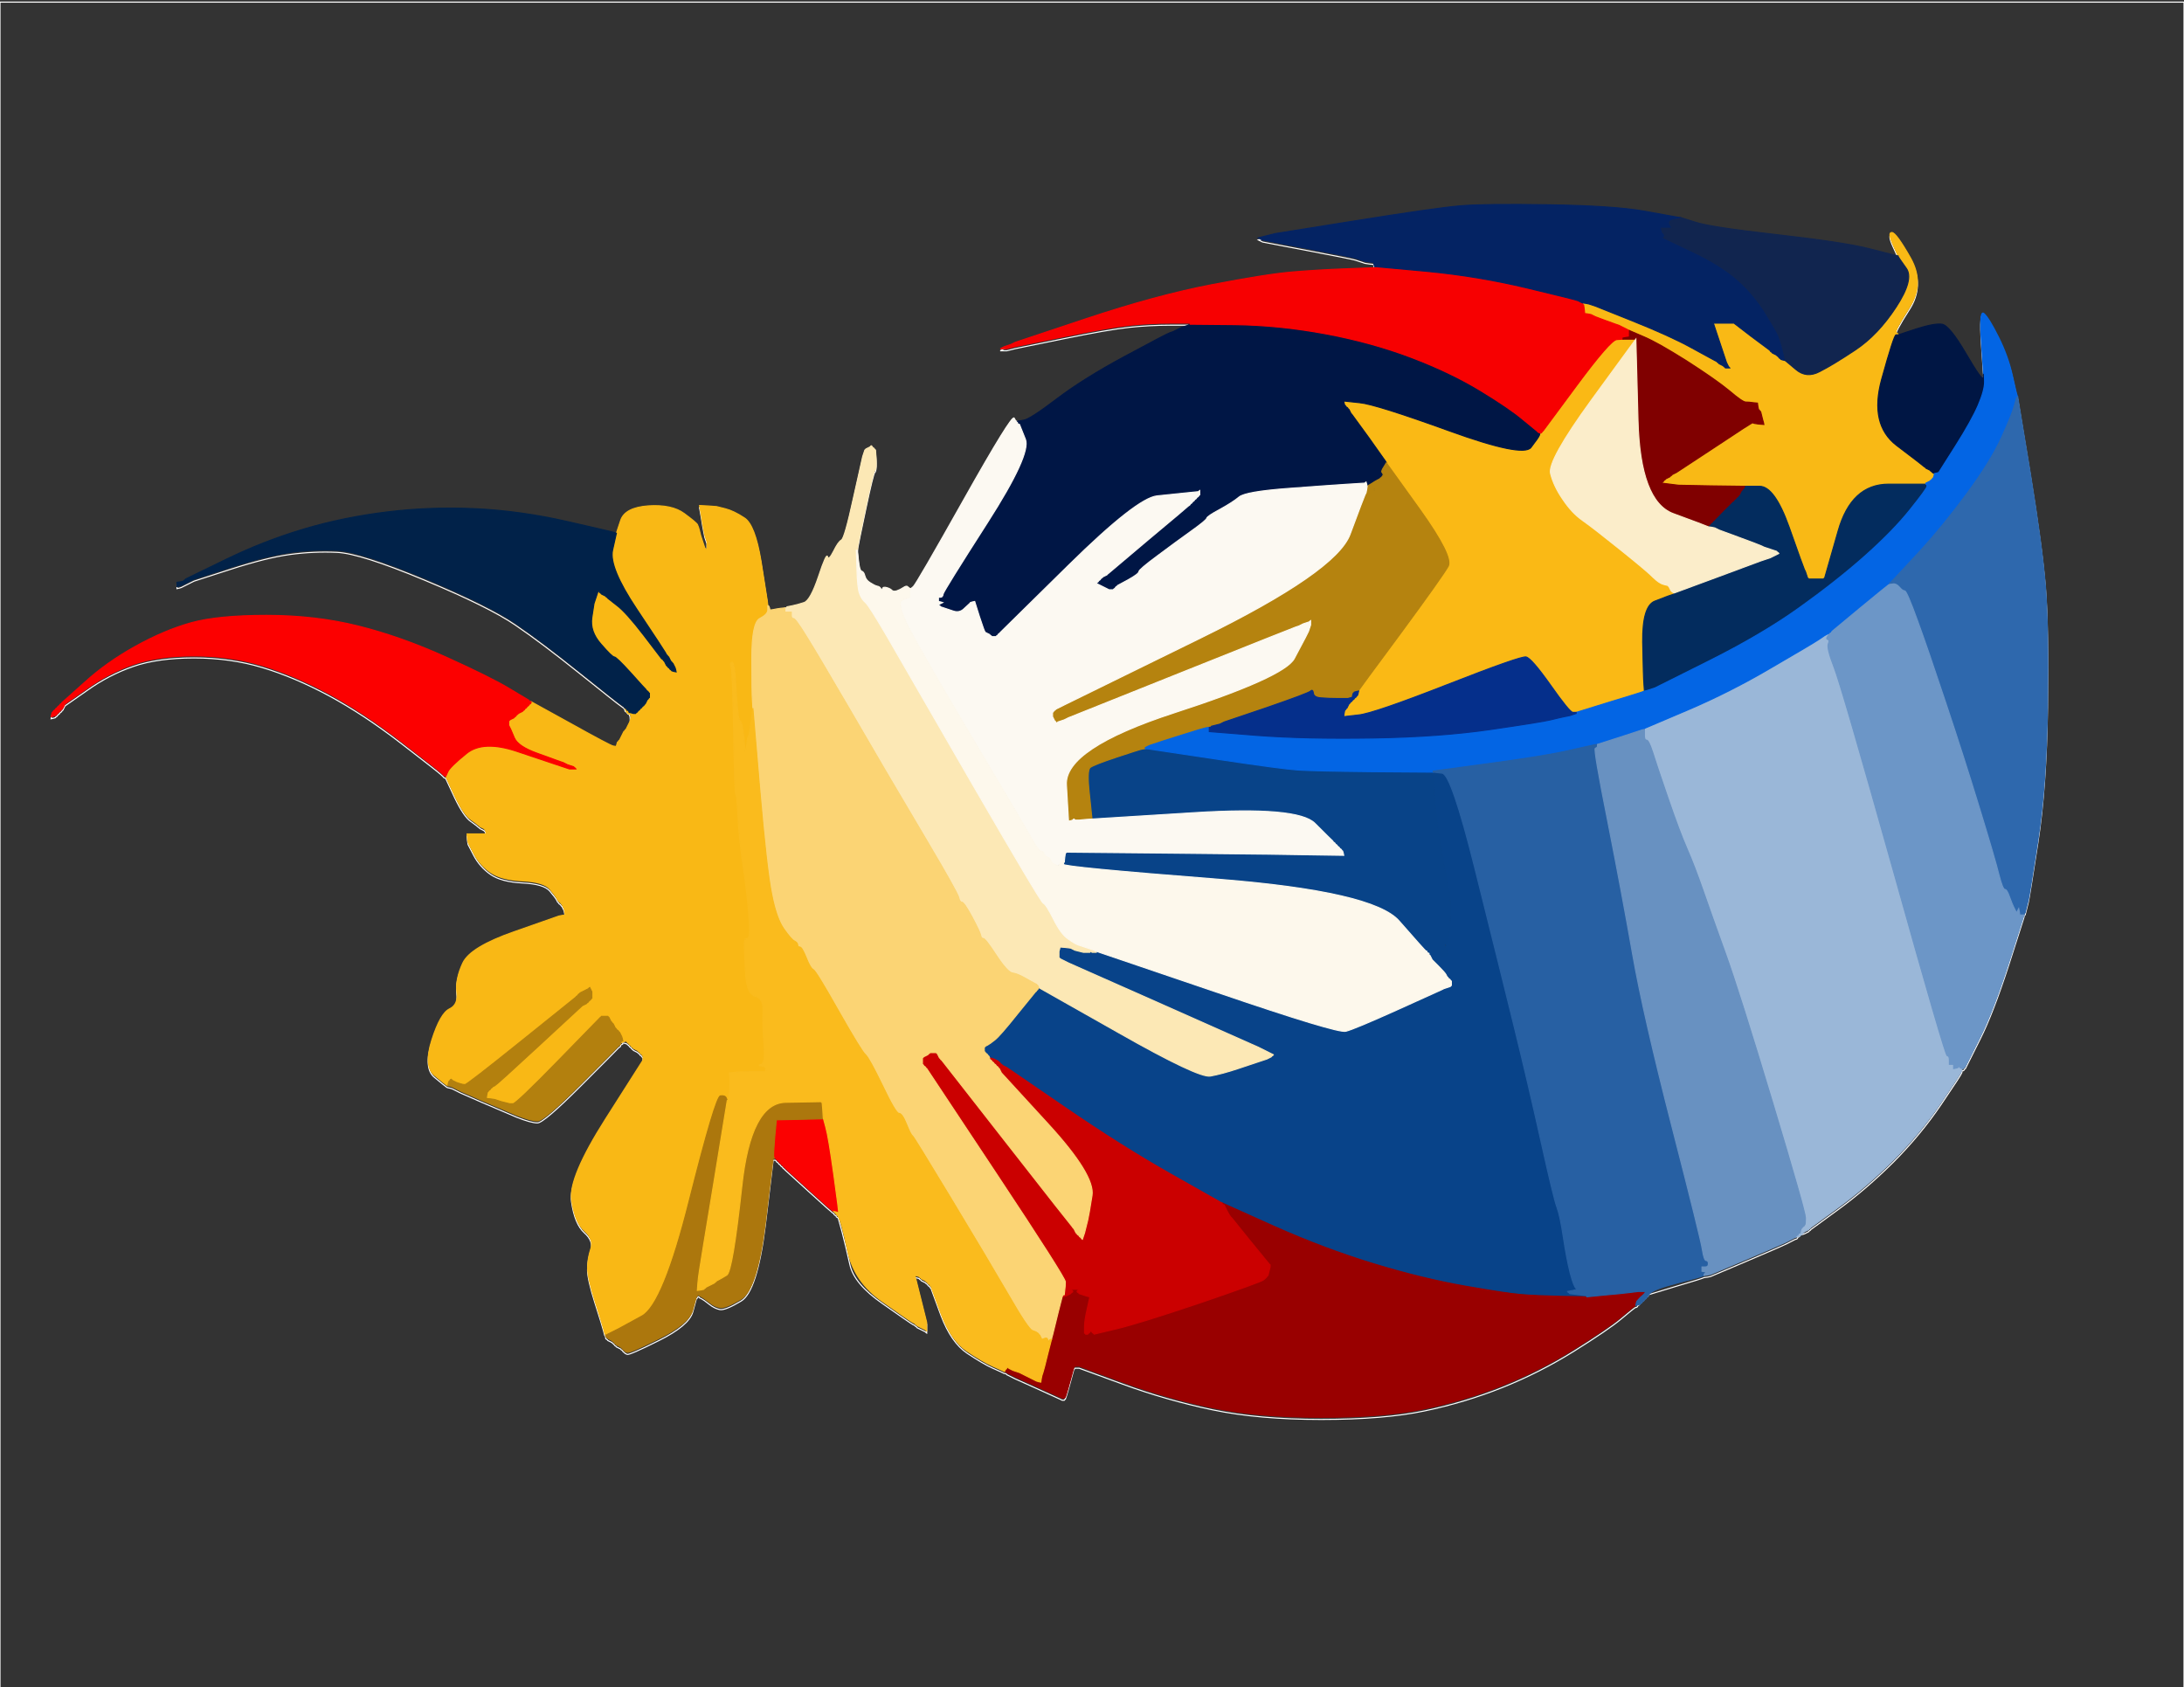 <?xml version="1.0" encoding="UTF-8"?>
<svg width="1024" height="791" xmlns="http://www.w3.org/2000/svg" xmlns:svg="http://www.w3.org/2000/svg">
 <rect width="100%" height="100%" fill="#333333" stroke="none"/>
 <g>
  <title>Layer 1</title>
  <path fill-opacity="0" id="svg_1" fill="#000000" fill-rule="evenodd" stroke="#FFFFFF" stroke-width="0.5px" d="m0,396.5l0,-395.5l512,0l512,0l0,395.5l0,395.5l-512,0l-512,0l0,-395.5zm786.5,-293.7l1.5,0.2l7,2.2q7,2.3 38,5.8q31,3.5 43,6.5q12,3 13,3.3l1,0.2l-2.5,-5.5q-2.5,-5.5 -0.5,-5.5q2,0 8.8,12q6.7,12 -0.6,23.2q-7.2,11.3 -6.2,11.8q1,0.5 1,0.8l0,0.2l8.5,-2.8q8.5,-2.7 12,-2.2q3.5,0.5 11.3,13.8q7.7,13.2 8,11.2l0.2,-2l-1,-15q-1,-15 1.2,-13q2.3,2 6.8,11q4.5,9 6.5,18q2,9 2.3,9.5l0.2,0.5l5.8,35q5.7,35 7.2,53.5q1.5,18.5 1,56q-0.5,37.5 -4.5,63.5q-4,26 -4.5,28l-0.5,2l-0.5,2l-0.5,2l-0.3,0.2l-0.2,0.3l0,0.3l0,0.2l-7.2,22.5q-7.3,22.5 -13.3,34.5q-6,12 -6.5,13l-0.5,1l-0.3,0.2l-0.2,0.3l-0.2,0.3l-0.3,0.2l-0.3,0l-0.2,0l-0.2,1q-0.3,1 -9.8,15q-9.5,14 -22.2,26.8q-12.8,12.7 -25.8,22.2l-13,9.5l-0.2,0.3l-0.3,0.2l-0.3,0.2l-0.2,0.3l-1,0.5l-1,0.5l-1,0.3l-1,0.2l-0.2,0.5q-0.3,0.5 -0.6,0.5l-0.2,0l-0.2,0.5q-0.3,0.5 -0.6,0.5l-0.2,0l-0.5,0.2q-0.5,0.3 -3.5,1.8q-3,1.5 -19.5,8.5l-16.5,7l-1.5,0.3l-1.5,0.2l-0.5,0.2q-0.5,0.3 -13,4l-12.5,3.8l-0.2,0.5q-0.3,0.5 -0.6,0.5l-0.2,0l-0.2,0.5q-0.3,0.5 -0.6,0.5l-0.2,0l-0.2,0.5q-0.3,0.5 -0.6,0.5l-0.2,0l-0.2,0.5q-0.3,0.5 -0.6,0.5l-0.2,0l-0.2,0.5q-0.3,0.5 -0.6,0.5l-0.2,0l-0.2,0.5q-0.3,0.5 -0.6,0.5l-0.2,0l-0.5,0.2q-0.5,0.3 -6.5,5.3q-6,5 -22,15q-16,10 -33.5,17q-17.5,7 -36.5,11q-19,4 -48.5,4q-29.5,0 -51,-4.5q-21.5,-4.5 -42,-12l-20.5,-7.5l-1,0l-1,0l-0.2,0.3l-0.3,0.2l-1.5,5.5q-1.5,5.5 -2,7l-0.5,1.5l-0.3,0.2l-0.2,0.3l-0.5,0l-0.5,0l-1,-0.5q-1,-0.5 -11,-5l-10,-4.5l-1,-0.5l-1,-0.5l-1,-0.5l-1,-0.5l-0.2,-0.3l-0.3,-0.2l-0.3,0l-0.2,0l-0.5,-0.2q-0.5,-0.3 -5,-2.3q-4.5,-2 -12,-7q-7.5,-5 -12.3,-17.7l-4.7,-12.8l-0.3,-0.2l-0.2,-0.3l-0.2,-0.3l-0.3,-0.2l-0.3,-0.2l-0.2,-0.3l-0.2,-0.3l-0.3,-0.2l-0.3,-0.2l-0.2,-0.3l-1,-0.5l-1,-0.5l-0.2,-0.3l-0.3,-0.2l-0.3,-0.2l-0.2,-0.3l-1,-0.3l-1,-0.2l0.2,1l0.3,1l0.5,2l0.5,2l1,4q1,4 1.5,6l0.5,2l0.5,2l0.5,2l0,2l0,2l-0.3,-0.2l-0.2,-0.3l-1,-0.5l-1,-0.5l-1,-0.5l-1,-0.5l-0.2,-0.3l-0.3,-0.2l-0.3,-0.2l-0.2,-0.3l-1,-0.5q-1,-0.5 -14.2,-9.8q-13.3,-9.2 -15.3,-18.2q-2,-9 -3.7,-15.5l-1.8,-6.5l-0.5,-0.2q-0.5,-0.3 -0.5,-0.6l0,-0.2l-0.5,-0.2q-0.5,-0.3 -0.5,-0.6l0,-0.2l-0.5,-0.2q-0.5,-0.3 -11.5,-10.3l-11,-10l-0.2,-0.3l-0.3,-0.2l-0.3,-0.2l-0.2,-0.3l-0.2,-0.3l-0.3,-0.2l-0.3,-0.2l-0.2,-0.3l-0.2,-0.3l-0.3,-0.2l-0.3,-0.2l-0.2,-0.3l-0.2,-0.3l-0.3,-0.2l-0.3,-0.2l-0.2,-0.3l-0.2,-0.3l-0.3,-0.2l-0.3,0l-0.2,0l-0.2,0l-0.3,0l-3.7,30.8q-3.8,30.7 -11.3,35.2q-7.5,4.5 -10,4q-2.5,-0.5 -5,-2.5q-2.5,-2 -3.5,-2.5l-1,-0.5l-0.2,-0.3l-0.3,-0.2l-0.3,0.2l-0.2,0.3l-0.2,0.3l-0.3,0.2l-1.7,6.2q-1.8,6.3 -15.8,13.3q-14,7 -15,6.5l-1,-0.5l-0.2,-0.3l-0.3,-0.2l-0.3,-0.2l-0.2,-0.3l-0.2,-0.3l-0.3,-0.2l-0.3,-0.2l-0.2,-0.3l-1,-0.5l-1,-0.5l-0.2,-0.3l-0.3,-0.2l-0.3,-0.2l-0.2,-0.3l-0.2,-0.3l-0.3,-0.2l-0.3,-0.2l-0.2,-0.3l-1,-0.5l-1,-0.5l-0.2,-0.3l-0.3,-0.2l-0.3,-0.2l-0.2,-0.3l0,-0.3l0,-0.2l-0.2,-0.5l-0.3,-0.5l-0.5,-2q-0.5,-2 -4,-13q-3.5,-11 -3.5,-15.5q0,-4.5 1.5,-9q1.5,-4.5 -3,-8.5q-4.5,-4 -6,-14.5q-1.5,-10.5 16,-38l17.5,-27.5l0,-1l0,-1l-0.3,-0.2l-0.2,-0.3l-0.2,-0.3l-0.3,-0.2l-0.3,-0.2l-0.2,-0.3l-0.2,-0.3l-0.3,-0.2l-0.3,-0.2l-0.2,-0.3l-1,-0.5l-1,-0.5l-0.2,-0.3l-0.3,-0.2l-0.3,-0.2l-0.2,-0.3l-0.2,-0.3l-0.3,-0.2l-0.3,-0.2l-0.2,-0.3l-0.2,-0.3l-0.3,-0.2l-0.3,-0.2l-0.2,-0.3l-1,-0.3l-1,-0.2l0,0.2l0,0.3l-0.5,0.3l-0.5,0.2l0,0.2l0,0.3l-0.2,0.3l-0.3,0.2l-0.3,0.2q-0.2,0.3 -17.7,17.8q-17.5,17.5 -20.5,17.5q-3,0 -9.8,-2.7q-6.7,-2.8 -16.4,-7l-9.8,-4.3l-1,-0.5l-1,-0.5l-1,-0.5l-1,-0.5l-1,-0.3l-1,-0.2l-0.5,-0.2q-0.5,-0.3 -5.7,-4.6q-5.3,-4.2 -1.3,-16.7q4,-12.5 8.3,-14.5q4.2,-2 3.4,-8q-0.7,-6 2.8,-13.5q3.5,-7.5 24.2,-14.7l20.8,-7.3l1.5,-0.3l1.5,-0.2l-0.2,-1.5l-0.3,-1.5l-0.5,-1l-0.5,-1l-0.3,-0.2l-0.2,-0.3l-0.2,-0.3l-0.3,-0.2l-0.3,-0.2l-0.2,-0.3l-0.2,-0.3l-0.3,-0.2l-0.5,-1q-0.5,-1 -3.2,-4.2q-2.8,-3.3 -12.8,-3.8q-10,-0.5 -15,-4q-5,-3.5 -7.8,-8.8l-2.7,-5.2l-0.3,-2l-0.2,-2l4.5,0l4.5,0l-0.2,-1l-0.3,-1l-0.3,-0.2l-0.2,-0.3l-1,-0.5l-1,-0.5l-0.2,-0.3l-0.3,-0.2l-0.3,-0.2q-0.2,-0.3 -3.4,-2.6q-3.3,-2.2 -7.6,-11.2l-4.2,-9l-0.5,-0.2l-0.5,-0.3l-0.2,-0.3q-0.3,-0.2 -1.3,-1.2q-1,-1 -18.5,-14.5q-17.5,-13.5 -33.8,-22.3q-16.2,-8.7 -31.2,-13.2q-15,-4.5 -32,-4.5q-17,0 -28.5,4q-11.5,4 -21.7,11.3l-10.3,7.2l-0.5,1l-0.5,1l-0.3,0.2l-0.2,0.3l-0.2,0.3l-0.3,0.2l-0.3,0.2l-0.2,0.3l-0.2,0.3l-0.3,0.2l-0.3,0.2l-0.2,0.3l-0.2,0.3l-0.3,0.2l-0.3,0.2l-0.2,0.3l-1,0.3l-1,0.2l0.2,-1l0.3,-1l0.3,-0.2l0.2,-0.3l0.2,-0.3l0.3,-0.2l0.3,-0.2l0.2,-0.3l0.2,-0.3l0.3,-0.2l0.3,-0.2l0.2,-0.3l0.2,-0.3l0.3,-0.2l0.3,-0.2l0.2,-0.3l0.2,-0.3l0.3,-0.2l0.3,-0.2l0.2,-0.3l0.2,-0.3l0.3,-0.2l10.3,-9.2q10.2,-9.3 23.7,-16.8q13.5,-7.5 26,-11q12.5,-3.5 35.5,-3.5q23,0 43,5q20,5 41,14.5q21,9.5 29.8,14.8q8.7,5.2 9,5.4l0.2,0.3l0.5,0.3l0.5,0.2l18.5,10.2q18.5,10.3 20,10.6l1.5,0.2l0.2,-1l0.3,-1l0.3,-0.2l0.2,-0.3l0.2,-0.3l0.3,-0.2l0.5,-1l0.5,-1l0.5,-1l0.5,-1l0.3,-0.2l0.2,-0.3l0.2,-0.3l0.3,-0.2l0.5,-1l0.5,-1l0.5,-1l0.5,-1l0,-1.5q0,-1.5 -0.3,-2l-0.2,-0.5l-0.5,-0.2q-0.5,-0.3 -0.5,-0.6l0,-0.2l-0.5,-0.2q-0.5,-0.3 -0.5,-0.6l0,-0.2l-0.2,-0.5q-0.3,-0.5 -1.8,-1.5q-1.5,-1 -19.2,-15.2q-17.8,-14.3 -30.3,-22.8q-12.5,-8.5 -42.5,-21q-30,-12.5 -41,-13q-11,-0.5 -22,1q-11,1.5 -28,7l-17,5.5l-1,0.5l-1,0.5l-1,0.5l-1,0.5l-1,0.5l-1,0.5l-1,0.3l-1,0.2l0,-1l0,-1l1.5,-0.2l1.5,-0.3l0.2,-0.3l0.3,-0.2l0.3,-0.2l0.2,-0.3l1,-0.5l1,-0.5l17.5,-8.5q17.5,-8.5 36,-14q18.5,-5.5 39,-8q20.5,-2.5 41.5,-1.5q21,1 43,6q22,5 22.5,5.3l0.5,0.2l2,-6q2,-6 13,-6.8q11,-0.7 16.8,3.6q5.7,4.2 6.2,5.2q0.5,1 1,3l0.5,2l0.5,1.5l0.5,1.5l0.5,1.5l0.5,1.5l0.3,0.2l0.2,0.3l0.2,0.3l0.3,0.2l0,-2l0,-2l-0.5,-1.5l-0.5,-1.5l-0.5,-2.5q-0.5,-2.5 -1.2,-7l-0.8,-4.5l4,0.2l4,0.3l4,1q4,1 9,4.3q5,3.2 7.8,20.2q2.7,17 3,19l0.2,2l0.2,0q0.3,0 0.6,1l0.2,1l1.5,-0.2l1.5,-0.3l2,-0.3l2,-0.2l0.2,0l0.3,0l0.3,-0.2l0.2,-0.3l2.5,-0.5q2.5,-0.5 5.5,-1.5q3,-1 6.8,-12.3q3.7,-11.2 4.2,-9.2q0.5,2 2.8,-2.5q2.2,-4.5 3.7,-5.3q1.5,-0.7 5.7,-20l4.3,-19.2l0.5,-1.5l0.5,-1.5l0.3,-0.2l0.2,-0.3l1,-0.5l1,-0.5l0.2,-0.3l0.3,-0.2l0.3,0.2l0.2,0.3l0.2,0.3l0.3,0.2l0.3,0.2l0.2,0.3l0.2,0.3l0.3,0.2l0.3,4.5q0.2,4.5 -0.6,5q-0.7,0.5 -4.2,17q-3.5,16.5 -3.8,18.5l-0.2,2l0.5,4.8q0.5,4.7 1.5,5q1,0.2 1.5,2.2q0.5,2 2.5,3.2q2,1.3 3.2,1.6q1.3,0.2 1.8,1.2q0.5,1 0.8,0q0.2,-1 2,-0.5q1.7,0.5 2.4,1.3q0.8,0.7 2.3,0.2q1.5,-0.5 3,-1.5q1.5,-1 2,-0.5q0.5,0.5 1,0.8l0.5,0.2l1.2,-1q1.3,-1 23.8,-41q22.5,-40 23.2,-38.5q0.8,1.5 4.3,1.3q3.5,-0.3 16,-9.8q12.5,-9.5 32,-20q19.5,-10.5 21,-11l1.5,-0.5l1,-0.5l1,-0.5l1,-0.5l1,-0.5l1.5,-0.5l1.5,-0.5l0.5,-0.3l0.5,-0.2l0,-0.2l0,-0.3l-9.5,0q-9.5,0 -19,1q-9.5,1 -31.5,5.5l-22,4.5l-2,0.5l-2,0.5l-1.5,0l-1.5,0l1,-0.5l1,-0.5l1.5,-0.5l1.5,-0.5l1,-0.5l1,-0.5l33,-11q33,-11 59,-16q26,-5 38,-6q12,-1 25.5,-1.5l13.5,-0.5l0,-0.3l0,-0.2l-0.2,0l-0.3,0l-0.3,-1l-0.2,-1l-2,-0.2l-2,-0.3l-1.5,-0.5l-1.5,-0.5l-1.5,-0.5q-1.5,-0.5 -22.5,-4.5l-21,-4l-1,-0.5l-1,-0.5l2,-0.5l2,-0.5l2,-0.5l2,-0.5l37.5,-6q37.5,-6 49,-7q11.5,-1 42,-0.5q30.5,0.5 44.5,3q14,2.5 15.5,2.8z"/>
  <path id="svg_2" fill="#F9B815" fill-rule="evenodd" stroke="#F9B815" stroke-width="0.5px" d="m328,249l0.5,2l0.5,1.5l0.5,1.5l0.5,1.5l0.5,1.5l0.3,0.2l0.2,0.3l0.2,0.3l0.3,0.2l0,-2l0,-2l-0.5,-1.5l-0.5,-1.5l-0.5,-2.5q-0.5,-2.5 -1.2,-7l-0.8,-4.5l4,0.2l4,0.3l4,1q4,1 9,4.3q5,3.2 7.8,20.2q2.7,17 3,19l0.2,2l0,2q0,2 -3.8,4q-3.7,2 -3.7,18.5q0,16.5 0.3,20l0.2,3.5l-0.8,6q-0.7,6 -1.2,7l-0.5,1l-0.5,4l-0.5,4l-0.7,-8q-0.8,-8 -1.8,-8q-1,0 -1.8,-14q-0.7,-14 -2,-13.5q-1.2,0.5 -0.4,2q0.7,1.5 1.2,31q0.5,29.5 1,29q0.5,-0.5 1,10q0.5,10.5 2.5,24q2,13.5 3,25.5q1,12 0.3,10q-0.8,-2 -1.8,-2q-1,0 -1,2.2q0,2.3 0.5,13q0.5,10.8 4.5,11.8q4,1 3.8,7q-0.3,6 0.4,15.2q0.8,9.3 -1.2,9.8q-2,0.5 0,0.8q2,0.2 2,1.2l0,1l1,0.2l1,0.3l-1.5,0l-1.5,0l-6,0q-6,0 -8,0.3l-2,0.2l0.2,2.5q0.3,2.5 -0.2,6.5q-0.5,4 -0.8,4l-0.2,0l-0.5,-1.2q-0.5,-1.3 -2.7,-1q-2.3,0.2 -14.6,49q-12.2,48.7 -22.2,54.2q-10,5.5 -11,6l-1,0.5l-1,0.5l-1,0.5l-1,0.5l-1,0.5l-0.5,0.3l-0.5,0.2l-0.2,-0.5l-0.3,-0.5l-0.5,-2q-0.5,-2 -4,-13q-3.5,-11 -3.5,-15.5q0,-4.5 1.5,-9q1.5,-4.5 -3,-8.5q-4.5,-4 -6,-14.5q-1.5,-10.5 16,-38l17.5,-27.5l0,-1l0,-1l-0.3,-0.2l-0.2,-0.3l-0.2,-0.3l-0.3,-0.2l-0.3,-0.2l-0.2,-0.3l-0.2,-0.3l-0.3,-0.2l-0.3,-0.2l-0.2,-0.3l-1,-0.5l-1,-0.5l-0.2,-0.3l-0.3,-0.2l-0.3,-0.2l-0.2,-0.3l-0.2,-0.3l-0.3,-0.2l-0.3,-0.2l-0.2,-0.3l-0.2,-0.3l-0.3,-0.2l-0.3,-0.2l-0.2,-0.3l-0.2,-0.3q-0.3,-0.2 -1.6,0.3l-1.2,0.5l0.2,-1q0.3,-1 0.3,-1.5l0,-0.5l-0.5,-1l-0.5,-1l-0.3,-0.2l-0.2,-0.3l-0.2,-0.3l-0.3,-0.2l-0.3,-0.2l-0.2,-0.3l-0.2,-0.3l-0.3,-0.2l-0.5,-1l-0.5,-1l-0.3,-0.2l-0.2,-0.3l-0.2,-0.3l-0.3,-0.2l-0.5,-1l-0.5,-1l-0.3,-0.2l-0.2,-0.3l-1.5,0l-1.5,0l-0.2,0.3l-0.3,0.2l-19.7,20.2q-19.8,20.3 -21.3,20.3l-1.5,0l-2,-0.5l-2,-0.5l-1.5,-0.5l-1.5,-0.5l-2,-0.3l-2,-0.2l0.2,-1.5l0.3,-1.5l0.3,-0.2l0.2,-0.3l0.2,-0.3l0.3,-0.2l0.3,-0.2l0.2,-0.3l0.2,-0.3l0.3,-0.2l0.3,-0.2l0.2,-0.3l1,-0.5q1,-0.5 21,-19l20,-18.5l1,-0.5l1,-0.5l0.2,-0.3l0.3,-0.2l0.3,-0.2l0.2,-0.3l0.2,-0.3l0.3,-0.2l0.3,-0.2l0.2,-0.3l0.2,-0.3l0.3,-0.2l0,-1.5l0,-1.5l-0.5,-1l-0.5,-1l-0.3,0.2l-0.2,0.3l-1,0.5l-1,0.5l-1,0.5l-1,0.5l-0.2,0.3l-0.3,0.2l-0.3,0.2l-0.2,0.3l-0.2,0.3l-0.3,0.2l-0.3,0.2l-0.2,0.3l-25.5,20.5q-25.5,20.5 -26.5,20.5q-1,0 -2.5,-0.5l-1.5,-0.5l-1,-0.5l-1,-0.5l-0.2,-0.3l-0.3,-0.2l-0.3,0.2l-0.2,0.3l-0.2,0.3l-0.3,0.2l-0.3,1l-0.2,1l-0.5,-0.2q-0.5,-0.3 -5.7,-4.6q-5.3,-4.2 -1.3,-16.7q4,-12.5 8.3,-14.5q4.2,-2 3.4,-8q-0.7,-6 2.8,-13.5q3.5,-7.5 24.2,-14.7l20.8,-7.3l1.5,-0.3l1.5,-0.2l-0.2,-1.5l-0.3,-1.5l-0.5,-1l-0.5,-1l-0.3,-0.2l-0.2,-0.3l-0.2,-0.3l-0.3,-0.2l-0.3,-0.2l-0.2,-0.3l-0.2,-0.3l-0.3,-0.2l-0.5,-1q-0.5,-1 -3.2,-4.2q-2.8,-3.3 -12.8,-3.8q-10,-0.5 -15,-4q-5,-3.5 -7.8,-8.8l-2.7,-5.2l-0.3,-2l-0.2,-2l4.5,0l4.5,0l-0.2,-1l-0.3,-1l-0.3,-0.2l-0.2,-0.3l-1,-0.5l-1,-0.5l-0.2,-0.3l-0.3,-0.2l-0.3,-0.2q-0.2,-0.3 -3.4,-2.6q-3.3,-2.2 -7.6,-11.2l-4.2,-9l1,-2.2q1,-2.3 8.8,-8.6q7.7,-6.2 23.4,-1q15.8,5.3 17.3,5.8l1.5,0.5l1.5,0.5l1.5,0.5l1.5,0.5l1.5,0.5l1.5,0l1.5,0l-0.2,-0.3l-0.3,-0.2l-0.3,-0.2l-0.2,-0.3l-1.5,-0.5l-1.5,-0.5l-1,-0.5l-1,-0.5l-1.5,-0.5q-1.5,-0.5 -10.5,-3.8q-9,-3.2 -10.8,-7.2l-1.7,-4l-0.5,-1l-0.5,-1l0,-1l0,-1l0.3,-0.2l0.2,-0.3l1,-0.5l1,-0.5l0.2,-0.3l0.3,-0.2l0.3,-0.2l0.2,-0.3l0.2,-0.3l0.3,-0.2l0.3,-0.2l0.2,-0.3l1,-0.5l1,-0.5l0.2,-0.3l0.3,-0.2l0.3,-0.2l0.2,-0.3l0.2,-0.3l0.3,-0.2l0.3,-0.2l0.2,-0.3l0.2,-0.3l0.3,-0.2l0.3,-0.2l0.2,-0.3l0.2,-0.3l0.3,-0.2l0.3,-0.2l0.2,-0.3l0,-0.3l0,-0.2l18.5,10.2q18.5,10.3 20,10.6l1.5,0.2l0.2,-1l0.3,-1l0.3,-0.2l0.2,-0.3l0.2,-0.3l0.3,-0.2l0.5,-1l0.5,-1l0.5,-1l0.5,-1l0.3,-0.2l0.2,-0.3l0.2,-0.3l0.3,-0.2l0.5,-1l0.5,-1l0.5,-1l0.5,-1l0.3,-1.5q0.2,-1.5 -0.8,-1.7q-1,-0.3 -1.5,-1.6l-0.5,-1.2l1.8,1q1.7,1 2,1.2l0.2,0.3l0.5,0l0.5,0l0.2,-0.3l0.3,-0.2l0.3,-0.2l0.2,-0.3l0.2,-0.3l0.3,-0.2l0.3,-0.2l0.2,-0.3l0.2,-0.3l0.3,-0.2l0.3,-0.2l0.2,-0.3l0.2,-0.3l0.3,-0.2l0.3,-0.2l0.2,-0.3l0.2,-0.3l0.3,-0.2l0.5,-1l0.5,-1l0.3,-0.2l0.2,-0.3l0.2,-0.3l0.3,-0.2l0,-1l0,-1l-0.3,-0.2l-0.2,-0.3l-0.2,-0.3l-0.3,-0.2l-0.3,-0.2l-0.2,-0.3l-0.2,-0.3q-0.3,-0.2 -7,-7.7q-6.8,-7.5 -7.8,-7.5q-1,0 -6.2,-6q-5.3,-6 -4.3,-12.5l1,-6.5l0.5,-1.5l0.5,-1.5l0.5,-1.5l0.5,-1.5l0.3,0.2l0.2,0.3l0.2,0.3l0.3,0.2l0.3,0.2l0.2,0.3l1,0.5l1,0.5l0.2,0.3l0.3,0.2l0.3,0.2l0.2,0.3l4.2,3.3q4.3,3.2 12.6,14q8.2,10.7 8.4,11l0.3,0.2l0.3,0.2l0.2,0.3l0.2,0.3l0.3,0.2l0.5,1l0.5,1l0.3,0.2l0.2,0.3l0.2,0.3l0.3,0.2l0.3,0.2l0.2,0.3l0.2,0.3l0.3,0.2l0.3,0.2l0.2,0.3l1,0.3l1,0.2l-0.2,-1l-0.3,-1l-0.5,-1l-0.5,-1l-0.3,-0.2l-0.2,-0.3l-0.2,-0.3l-0.3,-0.2l-0.5,-1l-0.5,-1l-0.3,-0.2l-0.2,-0.3l-0.2,-0.3l-0.3,-0.2l-0.5,-1q-0.5,-1 -13.5,-20.5q-13,-19.5 -11.3,-27.5l1.8,-8l2,-6q2,-6 13,-6.8q11,-0.7 16.8,3.6q5.7,4.2 6.2,5.2q0.5,1 1,3z"/>
  <path id="svg_3" fill="#FC0000" fill-rule="evenodd" stroke="#FC0000" stroke-width="0.5px" d="m247.8,328.2l0.2,0.3l0.5,0.3l0.5,0.2l0,0.2l0,0.3l-0.2,0.3l-0.3,0.2l-0.3,0.2l-0.2,0.3l-0.2,0.3l-0.3,0.2l-0.3,0.2l-0.2,0.3l-0.2,0.3l-0.3,0.2l-0.3,0.2l-0.2,0.3l-0.2,0.3l-0.3,0.2l-0.3,0.2l-0.2,0.3l-1,0.5l-1,0.5l-0.2,0.3l-0.3,0.2l-0.3,0.2l-0.2,0.3l-0.2,0.3l-0.3,0.2l-0.3,0.2l-0.2,0.3l-1,0.5l-1,0.5l-0.2,0.3l-0.3,0.2l0,1l0,1l0.5,1l0.5,1l1.7,4q1.8,4 10.8,7.2q9,3.3 10.5,3.8l1.5,0.5l1,0.5l1,0.5l1.5,0.5l1.5,0.5l0.2,0.3l0.3,0.2l0.3,0.2l0.2,0.3l-1.5,0l-1.5,0l-1.5,-0.5l-1.5,-0.5l-1.5,-0.5l-1.5,-0.5l-1.5,-0.5q-1.5,-0.5 -17.3,-5.8q-15.7,-5.2 -23.4,1q-7.8,6.3 -8.8,8.6l-1,2.2l-0.5,-0.2l-0.5,-0.3l-0.2,-0.3q-0.3,-0.2 -1.3,-1.2q-1,-1 -18.5,-14.5q-17.5,-13.5 -33.8,-22.3q-16.2,-8.7 -31.2,-13.2q-15,-4.5 -32,-4.5q-17,0 -28.5,4q-11.5,4 -21.7,11.3l-10.3,7.2l-0.5,1l-0.5,1l-0.3,0.2l-0.2,0.3l-0.2,0.3l-0.3,0.2l-0.3,0.2l-0.2,0.3l-0.2,0.3l-0.3,0.2l-0.3,0.2l-0.2,0.3l-0.2,0.3l-0.3,0.2l-0.3,0.2l-0.2,0.3l-1,0.3l-1,0.2l0.2,-1l0.3,-1l0.3,-0.2l0.2,-0.3l0.2,-0.3l0.3,-0.2l0.3,-0.2l0.2,-0.3l0.2,-0.3l0.3,-0.2l0.3,-0.2l0.2,-0.3l0.2,-0.3l0.3,-0.2l0.3,-0.2l0.2,-0.3l0.2,-0.3l0.3,-0.2l0.3,-0.2l0.2,-0.3l0.2,-0.3l0.3,-0.2l10.3,-9.2q10.2,-9.3 23.7,-16.8q13.5,-7.5 26,-11q12.5,-3.5 35.5,-3.5q23,0 43,5q20,5 41,14.5q21,9.5 29.8,14.8q8.7,5.2 9,5.4z"/>
  <path id="svg_4" fill="#FAB915" fill-rule="evenodd" stroke="#FAB915" stroke-width="0.5px" d="m758,159.2l3,-0.2l3,0l3,0l-20.8,28.5q-20.7,28.5 -19.2,34.5q1.5,6 5.8,12.2q4.2,6.3 9.2,9.8q5,3.5 17.8,13.8q12.7,10.2 15.4,13q2.8,2.7 4.8,3.2l2,0.5l0.2,0.3l0.3,0.2l0.5,1l0.5,1l0.3,0.2l0.2,0.3l0.5,0.3l0.5,0.2l0,0.2l0,0.3l-1.5,0.5l-1.5,0.5l-6,2.3q-6,2.2 -5.8,19.2q0.3,17 0.6,20l0.2,3l-0.5,0.2q-0.5,0.3 -16,5l-15.5,4.8l-1.5,0q-1.5,0 -10.5,-12.8q-9,-12.7 -11.5,-13.2q-2.5,-0.5 -37,13q-34.5,13.5 -41.5,14.2l-7,0.8l0.2,-1.5l0.3,-1.5l0.3,-0.2l0.2,-0.3l0.2,-0.3l0.3,-0.2l0.5,-1l0.5,-1l0.3,-0.2l0.2,-0.3l0.2,-0.3l0.3,-0.2l0.3,-0.2q0.2,-0.3 0.4,-0.6l0.3,-0.2l0.3,-1l0.2,-1l0.2,0q0.3,0 0.6,-0.5l0.2,-0.5l0.2,0q0.3,0 0.6,-0.5l0.2,-0.5l0,-0.2q0,-0.3 19.8,-27q19.7,-26.8 22.2,-31.3q2.5,-4.5 -13.2,-26.5l-15.8,-22l-0.2,-0.5q-0.3,-0.5 -8,-11.3l-7.8,-10.7l-0.2,-0.3l-0.3,-0.2l-0.5,-1l-0.5,-1l-0.3,-0.2l-0.2,-0.3l-0.2,-0.3l-0.3,-0.2l-0.3,-0.2l-0.2,-0.3l-0.2,-0.3l-0.3,-0.2l-0.3,-1l-0.2,-1l7.5,0.8q7.5,0.7 42,13.2q34.5,12.5 38.3,7.8q3.7,-4.8 4,-5.8l0.2,-1l0.2,0l0.3,0l0.3,-0.2l0.2,-0.3l0.2,-0.3l0.3,-0.2l15.7,-21.2q15.8,-21.3 18.8,-21.6z"/>
  <path id="svg_5" fill="#F9B915" fill-rule="evenodd" stroke="#F9B915" stroke-width="0.5px" d="m890,156.8l0,0.2l-1,0q-1,0 -6.8,21q-5.7,21 7,30.8q12.8,9.7 13,10l0.3,0.2l0.3,0.2l0.2,0.3l1,0.5l1,0.5l0.2,0.3l0.3,0.2l0.3,0.2l0.2,0.3l0.5,0.3l0.5,0.2l-0.2,1l-0.3,1l-0.3,0.2l-0.2,0.3l-0.2,0.3l-0.3,0.2l-0.3,0.2l-0.2,0.3l-1,0.5l-1,0.5l0,0.3l0,0.2l-17.5,0q-17.5,0 -23.7,22l-6.3,22l-0.3,0.2l-0.2,0.3l-3.5,0l-3.5,0l-0.2,-0.3l-0.3,-0.2l-0.5,-1.5l-0.5,-1.5l-0.5,-1q-0.5,-1 -7.2,-20q-6.8,-19 -13.8,-19l-7,0l-15.5,-0.2l-15.5,-0.3l-4,-0.5l-4,-0.5l0.2,-0.3l0.3,-0.2l0.3,-0.2l0.2,-0.3l0.2,-0.3l0.3,-0.2l0.3,-0.2l0.2,-0.3l1,-0.5l1,-0.5l0.2,-0.3l0.3,-0.2l0.3,-0.2l0.2,-0.3l1,-0.5l1,-0.5l17.8,-11.7q17.7,-11.8 18,-11.6q0.2,0.3 2.7,0.6l2.5,0.2l-0.2,-1l-0.3,-1l-0.5,-2l-0.5,-2l-0.3,-0.2l-0.2,-0.3l-0.2,-0.3l-0.3,-0.2l-0.3,-1.5l-0.2,-1.5l-2,-0.2q-2,-0.3 -3.5,-0.3q-1.5,0 -7.7,-5.3q-6.3,-5.2 -20,-14q-13.8,-8.7 -20.3,-11.4l-6.5,-2.8l-0.5,-0.2l-0.5,-0.3l-1,-0.5l-1,-0.5l-1,-0.5l-1,-0.5l-1.5,-0.5q-1.5,-0.5 -5.5,-2l-4,-1.5l-1,-0.5l-1,-0.5l-1.5,-0.3l-1.5,-0.2l-0.2,-2l-0.3,-2l-0.3,-0.2l-0.2,-0.3l0,-0.3l0,-0.2l1.5,0.2l1.5,0.3l1.5,0.5l1.5,0.5l17.5,7q17.5,7 27.5,12.5q10,5.5 11,6l1,0.5l0.2,0.3l0.3,0.2l0.3,0.2l0.2,0.3l1,0.5l1,0.5l0.2,0.3l0.3,0.2l0.3,0.2l0.2,0.3l1,0l1,0l-0.2,-0.3l-0.3,-0.2l-0.5,-1l-0.5,-1l-0.5,-1.5l-0.5,-1.5l-0.5,-1.5q-0.5,-1.5 -2,-6l-1.5,-4.5l-0.5,-1.5l-0.5,-1.5l-0.3,-0.2l-0.2,-0.3l5,0l5,0l8.2,6.3q8.3,6.2 8.6,6.4l0.2,0.3l0.2,0.3l0.3,0.2l0.3,0.2l0.2,0.3l1,0.5l1,0.5l0.2,0.3l0.3,0.2l0.3,0.2l0.2,0.3l0.2,0.3l0.3,0.2l0.3,0.2l0.2,0.3l1,0.3l1,0.2l5,4.2q5,4.3 11.2,1q6.3,-3.2 16.8,-10.2q10.5,-7 19,-20q8.5,-13 4.8,-18.2q-3.8,-5.3 -3.8,-5.6l0,-0.2l-2.5,-5.5q-2.5,-5.5 -0.5,-5.5q2,0 8.8,12q6.7,12 -0.6,23.2q-7.2,11.3 -6.2,11.8q1,0.5 1,0.8z"/>
  <path id="svg_6" fill="#001644" fill-rule="evenodd" stroke="#001644" stroke-width="0.5px" d="m929.8,177l0.2,-2l0.2,0q0.3,0 0.3,4q0,4 -3,11q-3,7 -10.7,19.2l-7.8,12.3l-1,0.3l-1,0.2l-0.5,-0.2l-0.5,-0.3l-0.2,-0.3l-0.3,-0.2l-0.3,-0.2l-0.2,-0.3l-1,-0.5l-1,-0.5l-0.2,-0.3l-0.3,-0.2l-0.3,-0.2q-0.2,-0.3 -13,-10q-12.7,-9.8 -7,-30.8q5.8,-21 6.8,-21l1,0l8.5,-2.8q8.5,-2.7 12,-2.2q3.5,0.5 11.3,13.8q7.7,13.2 8,11.2z"/>
  <path id="svg_7" fill="#032C5E" fill-rule="evenodd" stroke="#032C5E" stroke-width="0.5px" d="m885.5,227l17.5,0l0.2,0q0.3,0 0.3,1q0,1 -8,11q-8,10 -21.3,21.8q-13.2,11.7 -30.7,24.2q-17.5,12.5 -42.5,25l-25,12.5l-1.5,0.5l-1.5,0.5l-1,0.3l-1,0.2l-0.2,-3q-0.3,-3 -0.6,-20q-0.2,-17 5.8,-19.2l6,-2.3l1.5,-0.5l1.5,-0.5l0,-0.3l0,-0.2l19.5,-7.2q19.5,-7.3 21,-7.8l1.5,-0.5l1.5,-0.5l1.5,-0.5l1,-0.5l1,-0.5l1,-0.5l1,-0.5l-0.2,-0.3l-0.3,-0.2l-0.3,-0.2l-0.2,-0.3l-1.5,-0.5l-1.5,-0.5l-1.5,-0.5l-1.5,-0.5l-1,-0.5q-1,-0.5 -10.5,-4l-9.5,-3.5l-1,-0.5l-1,-0.5l-1.5,-0.3l-1.5,-0.2l0,-0.2l0,-0.3l0.2,-0.3l0.3,-0.2l0.3,-0.2l0.2,-0.3l0.2,-0.3l0.3,-0.2l0.3,-0.2l0.2,-0.3l0.2,-0.3l0.3,-0.2l0.3,-0.2l0.2,-0.3l0.2,-0.3l0.3,-0.2l3.7,-3.8q3.8,-3.7 4,-4l0.3,-0.2l0.3,-0.2l0.2,-0.3l0.2,-0.3l0.3,-0.2l0.3,-0.2l0.2,-0.3l0.2,-0.3l0.3,-0.2l0.3,-0.2l0.2,-0.3l0.2,-0.3l0.3,-0.2l0.5,-1l0.5,-1l0.3,-0.2l0.2,-0.3l0.2,-0.3l0.3,-0.2l0.3,-0.5l0.2,-0.5l7,0q7,0 13.8,19q6.7,19 7.2,20l0.5,1l0.5,1.5l0.5,1.5l0.3,0.2l0.2,0.3l3.5,0l3.5,0l0.2,-0.3l0.3,-0.2l6.3,-22q6.2,-22 23.7,-22z"/>
  <path id="svg_8" fill="#084389" fill-rule="evenodd" stroke="#084389" stroke-width="0.5px" d="m671.8,363.5l-0.8,-1.5l0.5,0l0.5,0l4.2,0.5q4.3,0.5 15.3,44.5q11,44 18,72.5q7,28.5 13,55.5q6,27 7.5,31q1.5,4 3,14q1.5,10 3.2,16.8q1.8,6.7 2.8,7.2q1,0.5 -1.5,1l-2.5,0.5l0.2,0.3l0.3,0.2l0.3,0.2l0.2,0.3l4,0.5l4,0.5l0,0.3l0,0.2l-12,-0.2q-12,-0.3 -32,-2.8q-20,-2.5 -45.5,-9.5q-25.5,-7 -53,-18.7l-27.5,-11.8l-0.2,-0.5q-0.3,-0.5 -0.6,-0.5l-0.2,0l-0.5,-0.2q-0.5,-0.3 -23.5,-13.3q-23,-13 -50,-31.5l-27,-18.5l-1,-0.5l-1,-0.5l-0.2,-0.3l-0.3,-0.2l-0.3,-0.2l-0.2,-0.3l-0.2,-0.3l-0.3,-0.2l-0.3,-0.2l-0.2,-0.3l-1,-0.5l-1,-0.5l-1,-0.3l-1,-0.2l-0.2,-0.5l-0.3,-0.5l-0.3,-0.2l-0.2,-0.3l-0.2,-0.3l-0.3,-0.2l-0.3,-0.2l-0.2,-0.3l-0.2,-0.3l-0.3,-0.2l0,-1l0,-1l0.3,-0.2l0.2,-0.3l1,-0.5q1,-0.5 3.5,-2.5q2.5,-2 10.7,-12.3l8.3,-10.2l0.3,-0.2l0.2,-0.3l0.2,-0.3l0.3,-0.2l0.3,-0.5l0.2,-0.5l37.5,21.2q37.5,21.3 43,20.3q5.5,-1 13,-3.5q7.5,-2.5 9,-3l1.5,-0.5l1.5,-0.5l1.5,-0.5l1,-0.5l1,-0.5l0.2,-0.3l0.3,-0.2l0.3,-0.2l0.2,-0.3l-1,-0.5l-1,-0.5l-1,-0.5l-1,-0.5l-1,-0.5l-1,-0.5l-1,-0.5q-1,-0.5 -45,-20l-44,-19.5l-1,-0.5l-1,-0.5l-1,-0.5l-1,-0.5l-0.2,-0.3l-0.3,-0.2l0,-1.5l0,-1.5l0.3,-1l0.2,-1l2.5,0.2l2.5,0.3l1,0.5l1,0.5l2,0.5l2,0.5l1.5,0l1.5,0l0.2,-0.3l0.3,-0.2l0.3,0.2l0.2,0.3l1,0l1,0l0,-0.3l0,-0.2l56.5,19.2q56.5,19.3 60.5,18.3q4,-1 24,-10q20,-9 21,-9.5l1,-0.5l1.5,-0.5l1.5,-0.5l0.2,-0.3l0.3,-0.2l0,-1l0,-1l-0.3,-0.2l-0.2,-0.3l-0.2,-0.3l-0.3,-0.2l-0.3,-0.2l-0.2,-0.3l-0.2,-0.3l-0.3,-0.2l-0.5,-1q-0.5,-1 -3.5,-4l-3,-3l-0.5,-1l-0.5,-1l-0.3,-0.2l-0.2,-0.3l0,-0.3l0,-0.2l-0.2,-0.5l-0.3,-0.5l-0.3,0l-0.2,0l0,-0.2l0,-0.3l0.2,-0.3l0.3,-0.2l0.3,-0.2l0.2,-0.3l0.2,-0.3l0.3,-0.2l0.3,0.2l0.2,0.3l0.2,0.3l0.3,0.2l0.3,0.2l0.2,0.3l0.2,0.3l0.3,0.2l0.3,0.2q0.2,0.3 0.4,0.6l0.3,0.2l0.3,0.2l0.2,0.3l1.2,-0.7q1.3,-0.8 1.6,0.2l0.2,1l1,0l1,0l-0.2,-1l-0.3,-1l-0.5,-1q-0.5,-1 0.5,-3.5q1,-2.5 1.5,-11q0.5,-8.5 -1,-15q-1.5,-6.5 -4,-22q-2.5,-15.5 -2.5,-22q0,-6.5 -0.7,-8zm7.4,80.3q-0.2,-0.3 0,-0.6q0.3,-0.2 0.3,0.3q0,0.5 -0.3,0.3z"/>
  <path id="svg_9" fill="#001645" fill-rule="evenodd" stroke="#001645" stroke-width="0.5px" d="m720.8,202.2l0.2,0.3l0.5,0.3l0.5,0.2l-0.2,1q-0.3,1 -4,5.8q-3.8,4.7 -38.3,-7.8q-34.5,-12.5 -42,-13.2l-7.5,-0.8l0.2,1l0.3,1l0.3,0.2l0.2,0.3l0.2,0.3l0.3,0.2l0.3,0.2l0.2,0.3l0.2,0.3l0.3,0.2l0.5,1l0.5,1l0.3,0.2l0.2,0.3l7.8,10.7q7.7,10.8 8,11.3l0.2,0.5l-1.2,2q-1.3,2 -0.8,2.5q0.5,0.5 0.5,1l0,0.5l-0.3,0.2l-0.2,0.3l-0.2,0.3l-0.3,0.2l-0.3,0.2l-0.2,0.3l-1,0.5q-1,0.5 -2,1q-1,0.5 0,2.2l1,1.8l-1,-0.2q-1,-0.3 -2,-1l-1,-0.8l-0.2,-1l-0.3,-1l-0.3,0.2l-0.2,0.3l-8,0.5q-8,0.5 -28,2q-20,1.5 -23,4q-3,2.5 -9,5.8q-6,3.2 -6.2,4.2q-0.3,1 -7.3,6q-7,5 -15.7,11.5q-8.8,6.5 -8.8,7.5q0,1 -5,3.8l-5,2.7l-0.2,0.3l-0.3,0.2l-0.3,0.2l-0.2,0.3l-0.2,0.3l-0.3,0.2l-0.3,0.2l-0.2,0.3l-0.2,0.3q-0.3,0.2 -0.6,1.2l-0.2,1l-1,0l-1,0l0.2,-1l0.3,-1l0.3,-0.2l0.2,-0.3l-1,-0.5l-1,-0.5l-1,-0.5l-1,-0.5l-0.2,-0.3l-0.3,-0.2l-0.3,1l-0.2,1l-1,0l-1,0l0.2,-1l0.3,-1l0.3,-0.2l0.2,-0.3l0.2,-0.3l0.3,-0.2l0.3,-0.2l0.2,-0.3l0.2,-0.3l0.3,-0.2l0.3,-0.2l0.2,-0.3l0.2,-0.3l0.3,-0.2l0.3,-0.2l0.2,-0.3l1,-0.5l1,-0.5l0.2,-0.3l0.3,-0.2l18.7,-15.8q18.8,-15.7 19,-16l0.3,-0.2l0.3,-0.2l0.2,-0.3l0.2,-0.3l0.3,-0.2l0.3,-0.2l0.2,-0.3l0.2,-0.3l0.3,-0.2l0.3,-0.2l0.2,-0.3l0.2,-0.3l0.3,-0.2l0.3,-0.2l0.2,-0.3l0.2,-0.3l0.3,-0.2l0.3,-0.2l0.2,-0.3l0.2,-0.3l0.3,-0.2l0,-1l0,-1l-0.3,0.2l-0.2,0.3l-5,0.5q-5,0.5 -14.5,1.5q-9.5,1 -41.5,32.5l-32,31.5l-0.2,0.3l-0.3,0.2l-0.3,0.2l-0.2,0.3l-0.2,0.3l-0.3,0.2l-0.3,0.2l-0.2,0.3l-1,0l-1,0l-0.2,-0.3l-0.3,-0.2l-0.3,-0.2l-0.2,-0.3l-1,-0.5l-1,-0.5l-0.2,-0.3q-0.3,-0.2 -2.6,-7.2l-2.2,-7l-1,0.2l-1,0.3l-0.2,0.3q-0.3,0.2 -2.6,2.4q-2.2,2.3 -5.2,1.3l-3,-1l-1.5,-0.5l-1.5,-0.5l-0.2,-0.3l-0.3,-0.2l-0.3,-0.2l-0.2,-0.3l1,-0.5l1,-0.5l-1,-0.3l-1,-0.2l0,-1l0,-1l1,0q1,0 1.2,-1.5q0.3,-1.5 20.8,-33.5q20.5,-32 17.8,-39l-2.8,-7l-0.5,-0.2l-0.5,-0.3l0,-0.3l0,-0.2l0,-0.2l0,-0.3l3,-0.5q3,-0.5 15.5,-10q12.5,-9.5 32,-20q19.5,-10.5 21,-11l1.5,-0.5l1,-0.5l1,-0.5l1,-0.5l1,-0.5l1.5,-0.5l1.5,-0.5l0.5,-0.3l0.5,-0.2l21,0.2q21,0.3 42.5,4.3q21.5,4 40,11q18.5,7 32.5,15.5q14,8.5 20.2,13.8q6.3,5.2 6.6,5.4z"/>
  <path id="svg_10" fill="#012249" fill-rule="evenodd" stroke="#012249" stroke-width="0.5px" d="m288.5,249.8l0.5,0.2l-1.8,8q-1.7,8 11.3,27.5q13,19.5 13.5,20.5l0.5,1l0.3,0.2l0.2,0.3l0.2,0.3l0.3,0.2l0.5,1l0.5,1l0.3,0.2l0.2,0.3l0.2,0.3l0.3,0.2l0.5,1l0.5,1l0.3,1l0.2,1l-1,-0.2l-1,-0.3l-0.2,-0.3l-0.3,-0.2l-0.3,-0.2l-0.2,-0.3l-0.2,-0.3l-0.3,-0.2l-0.3,-0.2l-0.2,-0.3l-0.2,-0.3l-0.3,-0.2l-0.5,-1l-0.5,-1l-0.3,-0.2l-0.2,-0.3l-0.2,-0.3l-0.3,-0.2l-0.3,-0.2q-0.2,-0.3 -8.4,-11q-8.3,-10.8 -12.6,-14l-4.2,-3.3l-0.2,-0.3l-0.3,-0.2l-0.3,-0.2l-0.2,-0.3l-1,-0.5l-1,-0.5l-0.2,-0.3l-0.3,-0.2l-0.3,-0.2l-0.2,-0.3l-0.2,-0.3l-0.3,-0.2l-0.5,1.5l-0.5,1.5l-0.5,1.5l-0.5,1.5l-1,6.5q-1,6.5 4.3,12.5q5.2,6 6.2,6q1,0 7.8,7.5q6.7,7.5 7,7.7l0.2,0.3l0.2,0.3l0.3,0.2l0.3,0.2l0.2,0.3l0.2,0.3l0.3,0.2l0,1l0,1l-0.3,0.2l-0.2,0.3l-0.2,0.3l-0.3,0.2l-0.5,1l-0.5,1l-0.3,0.2l-0.2,0.3l-0.2,0.3l-0.3,0.2l-0.3,0.2l-0.2,0.3l-0.2,0.3l-0.3,0.2l-0.3,0.2l-0.2,0.3l-0.2,0.3l-0.3,0.2l-0.3,0.2l-0.2,0.3l-0.2,0.3l-0.3,0.2l-0.3,0.2l-0.2,0.3l-0.5,0l-0.5,0l-1,-0.3l-1,-0.2l-0.2,-0.5l-0.3,-0.5l-0.3,0l-0.2,0l-0.2,-0.5q-0.3,-0.5 -0.6,-0.5l-0.2,0l-0.2,-0.5q-0.3,-0.5 -1.8,-1.5q-1.5,-1 -19.2,-15.2q-17.8,-14.3 -30.3,-22.8q-12.5,-8.5 -42.5,-21q-30,-12.5 -41,-13q-11,-0.5 -22,1q-11,1.5 -28,7l-17,5.5l-1,0.5l-1,0.5l-1,0.5l-1,0.5l-1,0.5l-1,0.5l-1,0.3l-1,0.2l0,-1l0,-1l1.5,-0.2l1.5,-0.3l0.2,-0.3l0.3,-0.2l0.3,-0.2l0.2,-0.3l1,-0.5l1,-0.5l17.5,-8.5q17.5,-8.5 36,-14q18.5,-5.5 39,-8q20.5,-2.5 41.5,-1.5q21,1 43,6q22,5 22.5,5.3z"/>
  <path id="svg_11" fill="#9AB7D8" fill-rule="evenodd" stroke="#9AB7D8" stroke-width="0.5px" d="m858,296.2l1,-0.2l0,1q0,1 -1.5,1.8q-1.5,0.7 -0.5,1q1,0.2 0.2,2.2q-0.7,2 2.8,11q3.5,9 27.8,95.5q24.2,86.5 25.2,86.5q1,0 1,2l0,2l1,0l1,0l0,1l0,1l1,-0.2l1,-0.3l0.2,-0.3l0.3,-0.2l0.3,0.2l0.2,0.3l0.5,0.3l0.5,0.2l-0.2,1q-0.3,1 -9.8,15q-9.5,14 -22.2,26.8q-12.8,12.7 -25.8,22.2l-13,9.5l-0.2,0.3l-0.3,0.2l-0.3,0.2l-0.2,0.3l-1,0.5l-1,0.5l-0.2,0.3l-0.3,0.2l-0.3,0.2l-0.2,0.3l-0.2,0.3l-0.3,0.2l-0.3,0.2l-0.2,0.3l-1,0.3l-1,0.2l0.2,-1l0.3,-1l0.3,-0.2l0.2,-0.3l0.2,-0.3l0.3,-0.2l0.3,-0.2l0.2,-0.3l0.2,-0.3l0.3,-0.2l0.3,-0.2l0.2,-0.3l0.2,-0.3l0.3,-0.2l0.3,-0.2l0.2,-0.3l0.2,-0.3q0.3,-0.2 0.3,-3.2q0,-3 -15.5,-54.5q-15.5,-51.5 -22,-69.5q-6.5,-18 -10.5,-29.5q-4,-11.5 -7.5,-19.5q-3.5,-8 -9,-24q-5.5,-16 -7.2,-21.5q-1.8,-5.5 -2.8,-5.5q-1,0 -1,-2.2l0,-2.3l0,-0.3l0,-0.2l0,-0.2l0,-0.3l20,-8.5q20,-8.5 39.2,-19.8q19.3,-11.2 23,-14q3.8,-2.7 4.8,-3z"/>
  <path id="svg_12" fill="#084388" fill-rule="evenodd" stroke="#084388" stroke-width="0.5px" d="m535.5,351.2l1.5,-0.2l2,0.2l2,0.3l30,4.5q30,4.5 37.5,5q7.5,0.5 35,0.8l27.5,0.2l0.8,1.5q0.7,1.5 0.7,8q0,6.5 2.5,22q2.5,15.5 4,22q1.5,6.5 0.8,17.3q-0.8,10.7 -1.6,10q-0.7,-0.8 -0.7,0.2q0,1 0.5,2l0.5,1l0,1l0,1l-0.3,0.2l-0.2,0.3l-1,0l-1,0l-1,-0.5l-1,-0.5l-0.2,-0.3l-0.3,-0.2l-0.3,-0.2q-0.2,-0.3 -0.4,-0.6l-0.3,-0.2l-0.3,-0.2l-0.2,-0.3l-0.2,-0.3l-0.3,-0.2l-0.3,-0.2l-0.2,-0.3l-0.2,-0.3l-0.3,-0.2l-0.3,1.5l-0.2,1.5l-1,0q-1,0 -13,-14.5q-12,-14.5 -85,-20l-73,-5.5l0,-1l0,-1l0.2,0l0.3,0l0.3,-0.5l0.2,-0.5l0.2,-2l0.3,-2l0.3,-0.2l0.2,-0.3l52,0.5q52,0.5 65,0.8l13,0.2l-0.2,-1l-0.3,-1l-0.3,-0.2l-0.2,-0.3l-0.2,-0.3l-0.3,-0.2l-0.3,-0.2l-0.2,-0.3l-0.2,-0.3l-0.3,-0.2l-0.3,-0.2l-0.2,-0.3l-0.2,-0.3l-0.3,-0.2l-0.3,-0.2l-0.2,-0.3l-0.2,-0.3l-0.3,-0.2l-0.3,-0.2l-0.2,-0.3l-0.2,-0.3q-0.3,-0.2 -8.3,-8.2q-8,-8 -56.3,-5l-48.2,3l-1.2,-11.5q-1.3,-11.5 0.4,-12.7q1.8,-1.3 12.3,-4.8q10.5,-3.5 12,-3.8zm140.7,95.6q-0.2,-0.3 0,-0.6q0.3,-0.2 0.3,0.3q0,0.5 -0.3,0.3z"/>
  <path id="svg_13" fill="#B5830F" fill-rule="evenodd" stroke="#B5830F" stroke-width="0.5px" d="m648.8,219l1.2,-2l15.8,22q15.7,22 13.2,26.5q-2.5,4.5 -22.2,31.3q-19.8,26.7 -19.8,27l0,0.2l-0.5,0.2q-0.5,0.3 -0.5,0.6l0,0.2l-0.5,0.2q-0.5,0.3 -0.5,0.6l0,0.2l-0.5,0.2q-0.5,0.3 -1.5,0.8l-1,0.5l-4.5,0q-4.5,0 -8,-0.3q-3.5,-0.2 -3.7,-2.2q-0.3,-2 -1.3,-1q-1,1 -20.7,7.8l-19.8,6.7l-1,0.5l-1,0.5l-2,0.5l-2,0.5l-0.2,0.3l-0.3,0.2l-0.3,0l-0.2,0l-1.5,0.2q-1.5,0.3 -11,3.3l-9.5,3l-1.5,0.5l-1.5,0.5l-1.5,0.5l-1.5,0.5l-1,0.5l-1,0.5l0,0.3l0,0.2l-1.5,0.2q-1.5,0.3 -12,3.8q-10.5,3.5 -12.3,4.8q-1.7,1.2 -0.4,12.7l1.2,11.5l-3,0.2l-3,0.3l-1,0l-1,0l-0.2,-0.3l-0.3,-0.2l-0.3,0.2l-0.2,0.3l-1,0.3l-1,0.2l-1,-17q-1,-17 50.5,-33.8q51.5,-16.7 56.3,-25.4q4.7,-8.8 5.2,-9.8l0.5,-1l0.5,-1l0.5,-1l0.5,-1.5l0.5,-1.5l0,-1l0,-1l-0.3,0.2l-0.2,0.3l-1.5,0.5l-1.5,0.5l-1,0.5l-1,0.5l-1.5,0.5q-1.5,0.5 -54,21.5l-52.5,21l-1,0.5l-1,0.5l-1.5,0.5l-1.5,0.5l-0.2,0.3l-0.3,0.2l-0.3,-0.2l-0.2,-0.3l-0.2,-0.3l-0.3,-0.2l-0.5,-1l-0.5,-1l0,-1l0,-1l0.3,-0.2l0.2,-0.3l0.2,-0.3l0.3,-0.2l0.3,-0.2l0.2,-0.3l1,-0.5l1,-0.5l1,-0.5l1,-0.5l63.8,-31.3q63.7,-31.2 70.2,-48.7q6.5,-17.5 7,-18.5l0.5,-1l0.3,-1.5l0.2,-1.5l2,-1.2q2,-1.3 3,-1.8l1,-0.5l0.2,-0.3l0.3,-0.2l0.3,-0.2l0.2,-0.3l0.2,-0.3l0.3,-0.2l0,-0.5q0,-0.5 -0.5,-1q-0.5,-0.5 0.8,-2.5zm-4.6,10.8q-0.2,-0.3 0,-0.6q0.3,-0.2 0.3,0.3q0,0.5 -0.3,0.3z"/>
  <path id="svg_14" fill="#990000" fill-rule="evenodd" stroke="#990000" stroke-width="0.5px" d="m573,565l0,-1l24,10.8q24,10.7 47,17.7q23,7 43,10.5q20,3.5 26.5,4q6.5,0.5 18.5,0.8l12,0.2l8,-0.8q8,-0.7 12,-1.2l4,-0.5l2.5,0q2.5,0 2.5,0.3l0,0.2l-0.5,0.2q-0.5,0.3 -0.5,0.6l0,0.2l-0.5,0.2q-0.5,0.3 -0.5,0.6l0,0.2l-0.5,0.2q-0.5,0.3 -0.5,0.6l0,0.2l-0.5,0.2q-0.5,0.3 -0.5,0.6l0,0.2l-0.5,0.2q-0.5,0.3 -0.5,0.6l0,0.2l-0.5,0.2q-0.5,0.3 -0.5,0.6l0,0.2l-0.5,0.2q-0.5,0.3 -6.5,5.3q-6,5 -22,15q-16,10 -33.5,17q-17.5,7 -36.5,11q-19,4 -48.5,4q-29.5,0 -51,-4.5q-21.5,-4.5 -42,-12l-20.5,-7.5l-1,0l-1,0l-0.2,0.3l-0.3,0.2l-1.5,5.5q-1.5,5.5 -2,7l-0.5,1.5l-0.3,0.2l-0.2,0.3l-0.5,0l-0.5,0l-1,-0.5q-1,-0.5 -11,-5l-10,-4.5l-1,-0.5l-1,-0.5l-1,-0.5l-1,-0.5l-0.2,-0.3l-0.3,-0.2l-0.3,0l-0.2,0l0.2,-0.5l0.3,-0.5l0.3,-0.2l0.2,-0.3l0.2,-0.3l0.3,-0.2l0.3,0.2l0.2,0.3l1,0.5l1,0.5l1.5,0.5l1.5,0.5l3,1.5q3,1.5 4,2l1,0.5l1,0.3l1,0.2l0.2,-1.5l0.3,-1.5l0.5,-1.5q0.5,-1.5 2.2,-8.5l1.8,-7l0.2,-1l0.3,-1l0.5,-2q0.5,-2 2.2,-9l1.8,-7l0.5,-0.2q0.5,-0.3 0.5,-0.6l0,-0.2l1.5,-0.2l1.5,-0.3l0.2,-0.3l0.3,-0.2l0.3,-0.2l0.2,-0.3l-0.2,-0.3l-0.3,-0.2l-0.3,-0.2l-0.2,-0.3l2,0l2,0l-0.2,0.3l-0.3,0.2l-0.3,0.2l-0.2,0.3l0.2,0.3l0.3,0.2l0.3,0.2l0.2,0.3l1.5,0.5l1.5,0.5l1,0.3l1,0.2l-1.2,5.5q-1.3,5.5 -1.3,8.5l0,3l0.3,0.2l0.2,0.3l0.5,0l0.5,0l0.2,-0.3l0.3,-0.2l0.3,-0.2l0.2,-0.3l0.2,-0.3l0.3,-0.2l0.3,0.2l0.2,0.3l0.2,0.3l0.3,0.2l0.3,0.2l0.2,0.3l10.5,-2.5q10.5,-2.5 39.3,-12.2q28.7,-9.8 29.7,-10.8q1,-1 1.3,-1.2l0.2,-0.3l0.2,-0.3l0.3,-0.2l0.5,-2l0.5,-2l0,-0.5l0,-0.5l-0.3,-0.2q-0.2,-0.3 -9,-11l-8.7,-10.8l-0.3,-0.2l-0.2,-0.3l-0.2,-0.3q-0.3,-0.2 -1,-2.2q-0.8,-2 -1.8,-2q-1,0 -1,-1z"/>
  <path id="svg_15" fill="#FCE8B5" fill-rule="evenodd" stroke="#FCE8B5" stroke-width="0.5px" d="m407,210l1,-0.5l0.2,-0.3l0.3,-0.2l0.3,0.2l0.2,0.3l0.2,0.3l0.3,0.2l0.3,0.2l0.2,0.3l0.2,0.3l0.3,0.2l0.3,4.5q0.2,4.5 -0.6,5q-0.7,0.5 -4.2,17q-3.5,16.5 -3.8,18.5l-0.2,2l-0.2,0l-0.3,0l0.3,8.8q0.2,8.7 1.2,11.4q1,2.8 2.8,4.3q1.7,1.5 10,15.7q8.2,14.3 40.2,69.6q32,55.2 33.2,55.7q1.3,0.5 4.8,7.5q3.5,7 6.8,9.2q3.2,2.3 4.7,2.8l1.5,0.5l1.5,0.5l1.5,0.5l1.5,0.5l1.5,0.5l0.5,0.3l0.5,0.2l0,0.2l0,0.3l-1,0l-1,0l-0.2,-0.3l-0.3,-0.2l-0.3,0.2l-0.2,0.3l-1.5,0l-1.5,0l-2,-0.5l-2,-0.5l-1,-0.5l-1,-0.5l-2.5,-0.3l-2.5,-0.2l-0.2,1l-0.3,1l0,1.5l0,1.5l0.3,0.2l0.2,0.3l1,0.5l1,0.5l1,0.5l1,0.5l44,19.5q44,19.5 45,20l1,0.5l1,0.5l1,0.5l1,0.5l1,0.5l1,0.5l1,0.5l-0.2,0.3l-0.3,0.2l-0.3,0.2l-0.2,0.3l-1,0.5l-1,0.5l-1.5,0.5l-1.5,0.5l-1.5,0.5q-1.5,0.5 -9,3q-7.5,2.5 -13,3.5q-5.5,1 -43,-20.3l-37.5,-21.2l-0.2,-0.5l-0.3,-0.5l-0.3,-0.2l-0.2,-0.3l-1,-0.5q-1,-0.5 -4.5,-2.5q-3.5,-2 -5.7,-2.3q-2.3,-0.2 -7.6,-8.2q-5.2,-8 -6.2,-8q-1,0 -1.2,-1.5q-0.3,-1.5 -4,-8.5q-3.8,-7 -4.8,-7q-1,0 -1.5,-2.2q-0.5,-2.3 -15,-26.8q-14.5,-24.5 -19.5,-33q-5,-8.5 -18.2,-31.2q-13.3,-22.8 -18.6,-31.3q-5.2,-8.5 -6.2,-8.5q-1,0 -1,-1.5l0,-1.5l-1.5,0l-1.5,0l0,-1l0,-1l0.2,0l0.3,0l0.3,-0.2l0.2,-0.3l2.5,-0.5q2.5,-0.5 5.5,-1.5q3,-1 6.8,-12.3q3.7,-11.2 4.2,-9.2q0.5,2 2.8,-2.5q2.2,-4.5 3.7,-5.3q1.5,-0.7 5.7,-20l4.3,-19.2l0.5,-1.5l0.5,-1.5l0.3,-0.2l0.2,-0.3l1,-0.5z"/>
  <path id="svg_16" fill="#FCF9F2" fill-rule="evenodd" stroke="#FCF9F2" stroke-width="0.5px" d="m476.8,198l0.2,0l0,0.2l0,0.3l0.5,0.3l0.5,0.2l2.8,7q2.7,7 -17.8,39q-20.5,32 -20.8,33.5q-0.2,1.5 -1.2,1.5l-1,0l0,1l0,1l1,0.2l1,0.3l-1,0.5l-1,0.5l0.2,0.3l0.3,0.2l0.3,0.2l0.2,0.3l1.5,0.5l1.5,0.5l3,1q3,1 5.2,-1.3q2.3,-2.2 2.6,-2.4l0.2,-0.3l1,-0.3l1,-0.2l2.2,7q2.3,7 2.6,7.2l0.2,0.3l1,0.5l1,0.5l0.2,0.3l0.3,0.2l0.3,0.2l0.2,0.3l1,0l1,0l0.2,-0.3l0.3,-0.2l0.3,-0.2l0.2,-0.3l0.2,-0.3l0.3,-0.2l0.3,-0.2l0.2,-0.3l32,-31.5q32,-31.5 41.5,-32.5q9.5,-1 14.5,-1.5l5,-0.5l0.2,-0.3l0.3,-0.2l0,1l0,1l-0.3,0.2l-0.2,0.3l-0.2,0.3l-0.3,0.2l-0.3,0.2l-0.2,0.3l-0.2,0.3l-0.3,0.2l-0.3,0.2l-0.2,0.3l-0.2,0.3l-0.3,0.2l-0.3,0.2l-0.2,0.3l-0.2,0.3l-0.3,0.2l-0.3,0.2l-0.2,0.3l-0.2,0.3l-0.3,0.2l-0.3,0.2q-0.2,0.3 -19,16l-18.7,15.8l-0.3,0.2l-0.2,0.3l-1,0.5l-1,0.5l-0.2,0.3l-0.3,0.2l-0.3,0.2l-0.2,0.3l-0.2,0.3l-0.3,0.2l-0.3,0.2l-0.2,0.3l-0.2,0.3l-0.3,0.2l-0.3,0.2l-0.2,0.3l1,0.5l1,0.5l1,0.5l1,0.5l1,0.5l1,0.5l1,0l1,0l0.2,-0.3l0.3,-0.2l0.3,-0.2l0.2,-0.3l0.2,-0.3l0.3,-0.2l0.3,-0.2l0.2,-0.3l5,-2.7q5,-2.8 5,-3.8q0,-1 8.8,-7.5q8.7,-6.5 15.7,-11.5q7,-5 7.3,-6q0.2,-1 6.2,-4.2q6,-3.3 9,-5.8q3,-2.5 23,-4q20,-1.5 28,-2l8,-0.5l0.2,-0.3l0.3,-0.2l0.3,1l0.2,1l-0.2,1.5l-0.3,1.5l-0.5,1q-0.5,1 -7,18.5q-6.5,17.5 -70.2,48.7l-63.8,31.3l-1,0.5l-1,0.5l-1,0.5l-1,0.5l-0.2,0.3l-0.3,0.2l-0.3,0.2l-0.2,0.3l-0.2,0.3l-0.3,0.2l0,1l0,1l0.5,1l0.5,1l0.3,0.2l0.2,0.3l0.2,0.3l0.3,0.2l0.3,-0.2l0.2,-0.3l1.5,-0.5l1.5,-0.5l1,-0.5l1,-0.5l52.5,-21q52.5,-21 54,-21.5l1.5,-0.5l1,-0.5l1,-0.5l1.5,-0.5l1.5,-0.5l0.2,-0.3l0.3,-0.2l0,1l0,1l-0.5,1.5l-0.5,1.5l-0.5,1l-0.5,1l-0.5,1q-0.5,1 -5.2,9.8q-4.8,8.7 -56.3,25.4q-51.5,16.8 -50.5,33.8l1,17l1,-0.2l1,-0.3l0.2,-0.3l0.3,-0.2l0.3,0.2l0.2,0.3l1,0l1,0l3,-0.3l3,-0.2l48.2,-3q48.3,-3 56.3,5q8,8 8.3,8.2l0.2,0.3l0.2,0.3l0.3,0.2l0.3,0.2l0.2,0.3l0.2,0.3l0.3,0.2l0.3,0.2l0.2,0.3l0.2,0.3l0.3,0.2l0.3,0.2l0.2,0.3l0.2,0.3l0.3,0.2l0.3,0.2l0.2,0.3l0.2,0.3l0.3,0.2l0.3,1l0.2,1l-13,-0.2q-13,-0.3 -65,-0.8l-52,-0.5l-0.2,0.3l-0.3,0.2l-0.3,2l-0.2,2l-0.5,0.2q-0.5,0.3 -0.5,0.6l0,0.2l-0.5,0.2q-0.5,0.3 -1.5,0.3l-1,0l-1,-0.5q-1,-0.5 -1.5,-1.8q-0.5,-1.2 -1.5,-1.4q-1,-0.3 -1.5,-1.6q-0.5,-1.2 -1.5,-1.2q-1,0 -4.5,-6.2q-3.5,-6.3 -27,-45.8q-23.5,-39.5 -30,-52q-6.5,-12.5 -3.3,-13.8l3.3,-1.2l0,-0.5l0,-0.5l0,-1l0,-1l0.3,-0.5l0.2,-0.5l1.2,-1q1.3,-1 23.8,-41q22.5,-40 23.5,-38q1,2 1.3,2z"/>
  <path id="svg_17" fill="#FB0101" fill-rule="evenodd" stroke="#FB0101" stroke-width="0.5px" d="m386,524.2l0,-0.2l1.2,4.5q1.3,4.5 3.8,23q2.5,18.5 2.2,18.5l-0.2,0l-0.2,-0.5q-0.3,-0.5 -0.6,-0.5l-0.2,0l-0.2,-0.5q-0.3,-0.5 -0.6,-0.5l-0.2,0l-0.5,-0.2q-0.5,-0.3 -11.5,-10.3l-11,-10l-0.2,-0.3l-0.3,-0.2l-0.3,-0.2l-0.2,-0.3l-0.2,-0.3l-0.3,-0.2l-0.3,-0.2l-0.2,-0.3l-0.2,-0.3l-0.3,-0.2l-0.3,-0.2l-0.2,-0.3l-0.2,-0.3l-0.3,-0.2l-0.3,-0.2l-0.2,-0.3l-0.2,-0.3l-0.3,-0.2l-0.3,0l-0.2,0l-0.2,-0.5q-0.3,-0.5 0.4,-9l0.8,-8.5l11,-0.2l11,-0.3l0,-0.3z"/>
  <path id="svg_18" fill="#0365E4" fill-rule="evenodd" stroke="#0365E4" stroke-width="0.5px" d="m945.8,185.5l0.2,0.5l-0.2,0q-0.3,0 -1.3,4q-1,4 -6,15q-5,11 -16,26q-11,15 -22.7,27.8l-11.8,12.7l-0.2,0.3l-0.3,0.2l-0.3,0.2l-0.2,0.3l-0.2,0.3l-0.3,0.2l-0.3,0.2l-0.2,0.3l0,0.3l0,0.2l-0.5,0.2q-0.5,0.3 -13.5,11l-13,10.8l-0.5,0.2q-0.5,0.3 -0.5,0.6l0,0.2l-1,0.2q-1,0.3 -4.2,2.6q-3.3,2.2 -22.6,13.4q-19.2,11.3 -39.2,19.8l-20,8.5l0,0.3l0,0.2l-1,0.2q-1,0.3 -11,3.6l-10,3.2l-1.5,0.2q-1.5,0.3 -12.5,2.8q-11,2.5 -37,6l-26,3.5l0,0.3l0,0.2l-0.5,0l-0.5,0l-27.5,-0.2q-27.5,-0.3 -35,-0.8q-7.5,-0.5 -37.5,-5l-30,-4.5l-2,-0.3l-2,-0.2l0,-0.2l0,-0.3l1,-0.5l1,-0.5l1.5,-0.5l1.5,-0.5l1.5,-0.5l1.5,-0.5l9.5,-3q9.5,-3 11,-3.3l1.5,-0.2l0,1l0,1l22.5,1.8q22.5,1.7 54,1.2q31.5,-0.5 55.5,-4q24,-3.5 28,-4.5q4,-1 6.5,-1.5l2.5,-0.5l1.5,-0.5l1.5,-0.5l0,-0.3l0,-0.2l15.5,-4.8q15.5,-4.7 16,-5l0.5,-0.2l1,-0.2l1,-0.3l1.5,-0.5l1.5,-0.5l25,-12.5q25,-12.5 42.5,-25q17.5,-12.5 30.7,-24.2q13.3,-11.8 21.3,-21.8q8,-10 8,-11q0,-1 -0.3,-1l-0.2,0l0,-0.2l0,-0.3l1,-0.5l1,-0.5l0.2,-0.3l0.3,-0.2l0.3,-0.2l0.2,-0.3l0.2,-0.3l0.3,-0.2l0.3,-1l0.2,-1l1,-0.2l1,-0.3l7.8,-12.3q7.7,-12.2 10.7,-19.2q3,-7 3,-11q0,-4 -0.3,-4l-0.2,0l-1,-15q-1,-15 1.2,-13q2.3,2 6.8,11q4.5,9 6.5,18q2,9 2.3,9.5z"/>
  <path id="svg_19" fill="#FDF8EC" fill-rule="evenodd" stroke="#FDF8EC" stroke-width="0.5px" d="m401.8,266.8l-0.3,-8.8l0.3,0l0.2,0l0.5,4.8q0.5,4.7 1.5,5q1,0.2 1.5,2.2q0.5,2 2.5,3.2q2,1.3 3.2,1.6q1.3,0.2 1.8,1.2q0.5,1 0.8,0q0.2,-1 2,-0.5q1.7,0.5 2.4,1.3q0.8,0.7 2.3,0.2q1.5,-0.5 3,-1.5q1.5,-1 2,-0.5q0.5,0.5 1,0.8l0.5,0.2l-0.2,0.5l-0.3,0.5l0,1l0,1l0,0.5l0,0.5l-3.3,1.2q-3.2,1.3 3.3,13.8q6.5,12.5 30,52q23.5,39.5 27,45.8q3.5,6.2 4.5,6.2q1,0 1.5,1.2q0.5,1.3 1.5,1.6q1,0.2 1.5,1.4q0.5,1.3 1.5,1.8l1,0.5l1,0.3q1,0.2 1,-0.8q0,-1 1,-1l1,0l-0.5,1.2q-0.5,1.3 72.5,7q73,5.8 85,19.6q12,13.7 12.5,14l0.5,0.2l0,0.2q0,0.3 0.5,0.6l0.5,0.2l0,0.2l0,0.3l0.2,0.3l0.3,0.2l0.5,1l0.5,1l3,3q3,3 3.5,4l0.5,1l0.3,0.2l0.2,0.3l0.2,0.3l0.3,0.2l0.3,0.2l0.2,0.3l0.2,0.3l0.3,0.2l0,1l0,1l-0.3,0.2l-0.2,0.3l-1.5,0.5l-1.5,0.5l-1,0.5q-1,0.5 -21,9.5q-20,9 -24,10q-4,1 -60.5,-18.3l-56.5,-19.2l-0.5,-0.2l-0.5,-0.3l-1.5,-0.5l-1.5,-0.5l-1.5,-0.5l-1.5,-0.5l-1.5,-0.5q-1.5,-0.5 -4.7,-2.8q-3.3,-2.2 -6.8,-9.2q-3.5,-7 -4.8,-7.5q-1.2,-0.5 -33.2,-55.7q-32,-55.3 -40.2,-69.6q-8.3,-14.2 -10,-15.7q-1.8,-1.5 -2.8,-4.3q-1,-2.7 -1.2,-11.4z"/>
  <path id="svg_20" fill="#B3800E" fill-rule="evenodd" stroke="#B3800E" stroke-width="0.5px" d="m276.2,463.2l0.3,-0.2l0.5,1l0.5,1l0,1.5l0,1.5l-0.3,0.2l-0.2,0.3l-0.2,0.3l-0.3,0.2l-0.3,0.2l-0.2,0.3l-0.2,0.3l-0.3,0.2l-0.3,0.2l-0.2,0.3l-1,0.5l-1,0.5l-20,18.5q-20,18.5 -21,19l-1,0.5l-0.2,0.3l-0.3,0.2l-0.3,0.2l-0.2,0.3l-0.2,0.3l-0.3,0.2l-0.3,0.2l-0.2,0.3l-0.2,0.3l-0.3,0.2l-0.3,1.5l-0.2,1.5l2,0.2l2,0.3l1.5,0.5l1.5,0.5l2,0.5l2,0.5l1.5,0q1.5,0 21.3,-20.3l19.7,-20.2l0.3,-0.2l0.2,-0.3l1.5,0l1.5,0l0.2,0.3l0.3,0.2l0.5,1l0.5,1l0.3,0.2l0.2,0.3l0.2,0.3l0.3,0.2l0.5,1l0.5,1l0.3,0.2l0.2,0.3l0.2,0.3l0.3,0.2l0.3,0.2l0.2,0.3l0.2,0.3l0.3,0.2l0.5,1l0.5,1l0.3,1l0.2,1l-0.2,0l-0.3,0l-0.3,0.5l-0.2,0.5l0,0.2l0,0.3l-0.2,0.3l-0.3,0.2l-0.3,0.2q-0.2,0.3 -17.7,17.8q-17.5,17.5 -20.5,17.5q-3,0 -9.8,-2.7q-6.7,-2.8 -16.4,-7l-9.8,-4.3l-1,-0.5l-1,-0.5l-1,-0.5l-1,-0.5l-1,-0.3l-1,-0.2l0.2,-1l0.3,-1l0.3,-0.2l0.2,-0.3l0.2,-0.3l0.3,-0.2l0.3,0.2l0.2,0.3l1,0.5l1,0.5l1.5,0.5q1.5,0.5 2.5,0.5q1,0 26.5,-20.5l25.5,-20.5l0.2,-0.3l0.3,-0.2l0.3,-0.2l0.2,-0.3l0.2,-0.3l0.3,-0.2l0.3,-0.2l0.2,-0.3l1,-0.5l1,-0.5l1,-0.5l1,-0.5l0.2,-0.3z"/>
  <path id="svg_21" fill="#CB0000" fill-rule="evenodd" stroke="#CB0000" stroke-width="0.5px" d="m435.8,493.8l0.2,-0.3l1.5,0l1.5,0l0.2,0.3l0.3,0.2l0.5,1l0.5,1l0.3,0.2l0.2,0.3l0.2,0.3l0.3,0.2l30.5,39q30.5,39 30.8,39.2l0.2,0.3l0.2,0.3l0.3,0.2l0.5,1l0.5,1l0.3,0.2l0.2,0.3l0.2,0.3l0.3,0.2l0.3,0.2l0.2,0.3l0.2,0.3l0.3,0.2l0.3,0.2l0.2,0.3l0.2,0.3l0.3,0.2l0.5,-1.5l0.5,-1.5l0.5,-2l0.5,-2l0.5,-2q0.5,-2 2,-11.5q1.5,-9.5 -20.5,-33.5l-22,-24l-0.5,-1l-0.5,-1l-0.3,-0.2l-0.2,-0.3l-0.2,-0.3l-0.3,-0.2l-0.3,-0.2l-0.2,-0.3l-0.2,-0.3l-0.3,-0.2l-0.3,-0.2l-0.2,-0.3l-0.2,-0.3l-0.3,-0.2l-0.3,-0.2l-0.2,-0.3l-0.2,-0.3l-0.3,-0.2l-0.3,-0.2l-0.2,-0.3l0,-0.3l0,-0.2l1,0.2l1,0.3l1,0.5l1,0.5l0.2,0.3l0.3,0.2l0.3,0.2l0.2,0.3l0.2,0.3l0.3,0.2l0.3,0.2l0.2,0.3l1,0.5l1,0.5l27,18.5q27,18.5 50,31.5q23,13 23.5,13.3l0.5,0.2l0,0.2q0,0.3 0.5,0.6l0.5,0.2l1.2,2.5q1.3,2.5 1.6,2.7l0.2,0.3l0.2,0.3l0.3,0.2l8.7,10.8q8.8,10.7 9,11l0.3,0.2l0,0.5l0,0.5l-0.5,2l-0.5,2l-0.3,0.2l-0.2,0.3l-0.2,0.3q-0.3,0.2 -1.3,1.2q-1,1 -29.7,10.8q-28.8,9.7 -39.3,12.2l-10.5,2.5l-0.2,-0.3l-0.3,-0.2l-0.3,-0.2l-0.2,-0.3l-0.2,-0.3l-0.3,-0.2l-0.3,0.2l-0.2,0.3l-0.2,0.3l-0.3,0.2l-0.3,0.2l-0.2,0.3l-0.5,0l-0.5,0l-0.2,-0.3l-0.3,-0.2l0,-3q0,-3 1.3,-8.5l1.2,-5.5l-1,-0.2l-1,-0.3l-1.5,-0.5l-1.5,-0.5l-0.2,-0.3l-0.3,-0.2l-0.3,-0.2l-0.2,-0.3l0.2,-0.3l0.3,-0.2l0.3,-0.2l0.2,-0.3l-2,0l-2,0l0.2,0.3l0.3,0.2l0.3,0.2l0.2,0.3l-0.2,0.3l-0.3,0.2l-0.3,0.2l-0.2,0.3l-1,0.5l-1,0.5l-1,0.3l-1,0.2l0.2,-1l0.3,-1l0.5,-1.5q0.5,-1.5 0.5,-3.5q0,-2 -32.5,-51l-32.5,-49l-0.3,-0.2l-0.2,-0.3l-0.2,-0.3l-0.3,-0.2l-0.3,-0.2l-0.2,-0.3l-0.2,-0.3l-0.3,-0.2l0,-1.5l0,-1.5l0.3,-0.2l0.2,-0.3l1,-0.5l1,-0.5l0.2,-0.3l0.3,-0.2l0.3,-0.2z"/>
  <path id="svg_22" fill="#FBD474" fill-rule="evenodd" stroke="#FBD474" stroke-width="0.5px" d="m360,286l0,-2l0.2,0q0.3,0 0.6,1l0.2,1l1.5,-0.2l1.5,-0.3l2,-0.3l2,-0.2l0,1l0,1l1.5,0l1.5,0l0,1.5q0,1.5 1,1.5q1,0 6.2,8.5q5.3,8.5 18.6,31.3q13.2,22.7 18.2,31.2q5,8.5 19.5,33q14.5,24.5 15,26.8q0.5,2.2 1.5,2.2q1,0 4.8,7q3.7,7 4,8.5q0.2,1.5 1.2,1.5q1,0 6.2,8q5.3,8 7.6,8.2q2.2,0.3 5.7,2.3q3.5,2 4.5,2.5l1,0.5l0.2,0.3l0.3,0.2l0.3,0.5l0.2,0.5l-0.2,0.5l-0.3,0.5l-0.3,0.2l-0.2,0.3l-0.2,0.3l-0.3,0.2l-8.3,10.2q-8.2,10.3 -10.7,12.3q-2.5,2 -3.5,2.5l-1,0.5l-0.2,0.3l-0.3,0.2l0,1l0,1l0.3,0.2l0.2,0.3l0.2,0.3l0.3,0.2l0.3,0.2l0.2,0.3l0.2,0.3l0.3,0.2l0.3,0.5l0.2,0.5l0,0.2l0,0.3l0.2,0.3l0.3,0.2l0.3,0.2l0.2,0.3l0.2,0.3l0.3,0.2l0.3,0.2l0.2,0.3l0.2,0.3l0.3,0.2l0.3,0.2l0.2,0.3l0.2,0.3l0.3,0.2l0.3,0.2l0.2,0.3l0.2,0.3l0.3,0.2l0.5,1l0.5,1l22,24q22,24 20.5,33.5q-1.5,9.5 -2,11.5l-0.5,2l-0.5,2l-0.5,2l-0.5,1.5l-0.5,1.5l-0.3,-0.2l-0.2,-0.3l-0.2,-0.3l-0.3,-0.2l-0.3,-0.2l-0.2,-0.3l-0.2,-0.3l-0.3,-0.2l-0.3,-0.2l-0.2,-0.3l-0.2,-0.3l-0.3,-0.2l-0.5,-1l-0.5,-1l-0.3,-0.2l-0.2,-0.3l-0.2,-0.3q-0.3,-0.2 -30.8,-39.2l-30.5,-39l-0.3,-0.2l-0.2,-0.3l-0.2,-0.3l-0.3,-0.2l-0.5,-1l-0.5,-1l-0.3,-0.2l-0.2,-0.3l-1.5,0l-1.5,0l-0.2,0.3l-0.3,0.2l-0.3,0.2l-0.2,0.3l-1,0.5l-1,0.5l-0.2,0.3l-0.3,0.2l0,1.5l0,1.5l0.3,0.2l0.2,0.3l0.2,0.3l0.3,0.2l0.3,0.2l0.2,0.3l0.2,0.3l0.3,0.2l32.5,49q32.5,49 32.5,51q0,2 -0.3,4l-0.2,2l-0.2,0q-0.3,0 -0.6,0.5l-0.2,0.5l-1.8,7q-1.7,7 -2.2,9l-0.5,2l-0.3,1l-0.2,1l-0.2,0l-0.3,0l-0.3,0.2l-0.2,0.3l-1.5,0l-1.5,0l-0.2,-0.3l-0.3,-0.2l-0.5,-1l-0.5,-1l-0.3,-0.2l-0.2,-0.3l-0.2,-0.3l-0.3,-0.2l-0.3,-0.2q-0.2,-0.3 -2.2,-1q-2,-0.8 -11.2,-16.8q-9.3,-16 -26.8,-45q-17.5,-29 -18.2,-29.5q-0.8,-0.5 -1.6,-2.5q-0.7,-2 -3,-4q-2.2,-2 -9,-16q-6.7,-14 -8.4,-15.5q-1.8,-1.5 -12.6,-20.5q-10.7,-19 -12,-19.5q-1.2,-0.5 -3.2,-5.5q-2,-5 -3,-5q-1,0 -1,-1q0,-1 -1.5,-1.8q-1.5,-0.7 -5,-5.7q-3.5,-5 -5.7,-16.3q-2.3,-11.2 -5.6,-49.2l-3.2,-38l-0.2,-3.5q-0.3,-3.5 -0.3,-20q0,-16.5 3.7,-18.5q3.8,-2 3.8,-4z"/>
  <path id="svg_23" fill="#2760A3" fill-rule="evenodd" stroke="#2760A3" stroke-width="0.5px" d="m747.5,349.2l1.5,-0.2l0,0.8q0,0.7 -1,1q-1,0.2 5.8,34.2q6.7,34 11.7,62.5q5,28.5 18.5,81q13.5,52.5 14.2,57.5q0.8,5 1.8,5q1,0 1,1.5q0,1.5 -1.5,1.5l-1.5,0l0,1l0,1l1,0.2l1,0.3l-0.2,0.3l-0.3,0.2l-0.3,0.2l-0.2,0.3l0,0.3l0,0.2l-0.5,0.2q-0.5,0.3 -12,3.3q-11.5,3 -13,5l-1.5,2l-0.2,0.3l-0.3,0.2l-0.3,0.2l-0.2,0.3l-0.2,0.3l-0.3,0.2l-0.3,0.2l-0.2,0.3l-0.2,0.3l-0.3,0.2l-0.3,0.2l-0.2,0.3l-1,0.3l-1,0.2l0.2,-1l0.3,-1l0.3,-0.2l0.2,-0.3l1.2,-1.3q1.3,-1.2 1.6,-1.4l0.2,-0.3l0.2,-0.3l0.3,-0.2l0.3,-0.2l0.2,-0.3l-2,0l-2,0l-4,0.5q-4,0.5 -12,1.2l-8,0.8l0,-0.2l0,-0.3l-4,-0.5l-4,-0.5l-0.2,-0.3l-0.3,-0.2l-0.3,-0.2l-0.2,-0.3l2.5,-0.5q2.5,-0.5 1.5,-1q-1,-0.5 -2.8,-7.2q-1.7,-6.8 -3.2,-16.8q-1.5,-10 -3,-14q-1.5,-4 -7.5,-31q-6,-27 -13,-55.5q-7,-28.5 -18,-72.5q-11,-44 -15.3,-44.5l-4.2,-0.5l0,-0.2l0,-0.3l26,-3.5q26,-3.5 37,-6q11,-2.5 12.5,-2.8z"/>
  <path id="svg_24" fill="#2E68AD" fill-rule="evenodd" stroke="#2E68AD" stroke-width="0.5px" d="m945.8,186l0.2,0l5.8,35q5.7,35 7.2,53.5q1.5,18.5 1,56q-0.5,37.5 -4.5,63.5q-4,26 -4.5,28l-0.5,2l-0.5,2l-0.5,2l-0.3,0.2l-0.2,0.3l0,0.3l0,0.2l-1,0l-1,0l-0.2,-1.5l-0.3,-1.5l-0.5,1l-0.5,1l-0.5,-1l-0.5,-1l-0.5,-1q-0.5,-1 -1.8,-4.5q-1.2,-3.5 -2.2,-3.5q-1,0 -2.8,-7q-1.7,-7 -9.2,-31.5q-7.5,-24.5 -15.8,-49.3q-8.2,-24.7 -13.2,-38.4q-5,-13.8 -6,-13.8q-1,0 -2.5,-1.8q-1.5,-1.7 -3,-1.4l-1.5,0.2l0,-0.2l0,-0.3l0.2,-0.3l0.3,-0.2l0.3,-0.2l0.2,-0.3l0.2,-0.3l0.3,-0.2l0.3,-0.2l0.2,-0.3l11.8,-12.7q11.7,-12.8 22.7,-27.8q11,-15 16,-26q5,-11 6,-15q1,-4 1.3,-4z"/>
  <path id="svg_25" fill="#AC770D" fill-rule="evenodd" stroke="#AC770D" stroke-width="0.5px" d="m340.5,514.8l0.5,1.2l-6.2,38q-6.3,38 -6.8,41.5l-0.5,3.5l-0.3,3l-0.2,3l1.5,-0.2l1.5,-0.3l0.2,-0.3l0.3,-0.2l0.3,-0.2l0.2,-0.3l1,-0.5l1,-0.5l1,-0.5l1,-0.5l0.2,-0.3l0.3,-0.2l0.3,-0.2l0.2,-0.3l1,-0.5q1,-0.5 3.8,-2.2q2.7,-1.8 7,-41.3q4.2,-39.5 20.7,-39.7l16.5,-0.3l0.2,0.3l0.3,0.2l0.3,3.5l0.2,3.5l0,0.2l0,0.3l-11,0.3l-11,0.2l-0.8,8.5q-0.7,8.5 -0.4,9l0.2,0.5l-0.2,0l-0.3,0l-3.7,30.8q-3.8,30.7 -11.3,35.2q-7.5,4.5 -10,4q-2.5,-0.5 -5,-2.5q-2.5,-2 -3.5,-2.5l-1,-0.5l-0.2,-0.3l-0.3,-0.2l-0.3,0.2l-0.2,0.3l-0.2,0.3l-0.3,0.2l-1.7,6.2q-1.8,6.3 -15.8,13.3q-14,7 -15,6.5l-1,-0.5l-0.2,-0.3l-0.3,-0.2l-0.3,-0.2l-0.2,-0.3l-0.2,-0.3l-0.3,-0.2l-0.3,-0.2l-0.2,-0.3l-1,-0.5l-1,-0.5l-0.2,-0.3l-0.3,-0.2l-0.3,-0.2l-0.2,-0.3l-0.2,-0.3l-0.3,-0.2l-0.3,-0.2l-0.2,-0.3l-1,-0.5l-1,-0.5l-0.2,-0.3l-0.3,-0.2l-0.3,-0.2l-0.2,-0.3l0,-0.3l0,-0.2l0.5,-0.2l0.5,-0.3l1,-0.5l1,-0.5l1,-0.5l1,-0.5l1,-0.5q1,-0.5 11,-6q10,-5.5 22.2,-54.2q12.3,-48.8 14.6,-49q2.2,-0.3 2.7,1z"/>
  <path id="svg_26" fill="#F70001" fill-rule="evenodd" stroke="#F70001" stroke-width="0.5px" d="m645,125.2l0,-0.2l24,2.2q24,2.3 47,7.8q23,5.5 24,6q1,0.5 1.5,0.8l0.5,0.2l0,0.2l0,0.3l0.2,0.3l0.3,0.2l0.3,2l0.2,2l1.5,0.2l1.5,0.3l1,0.5l1,0.5l4,1.5q4,1.5 5.5,2l1.5,0.5l1,0.5l1,0.5l1,0.5l1,0.5l0.5,0.3l0.5,0.2l0,1.5l0,1.5l-1.5,0.2l-1.5,0.3l0,0.3l0,0.2l-3,0.2q-3,0.3 -18.8,21.6l-15.7,21.2l-0.3,0.2l-0.2,0.3l-0.2,0.3l-0.3,0.2l-0.3,0l-0.2,0l-0.5,-0.2l-0.5,-0.3l-0.2,-0.3q-0.3,-0.2 -6.6,-5.4q-6.2,-5.3 -20.2,-13.8q-14,-8.5 -32.5,-15.5q-18.5,-7 -40,-11q-21.5,-4 -42.5,-4.3l-21,-0.2l0,-0.2l0,-0.3l-9.5,0q-9.5,0 -19,1q-9.5,1 -31.5,5.5l-22,4.5l-2,0.5l-2,0.5l-1.5,0l-1.5,0l1,-0.5l1,-0.5l1.5,-0.5l1.5,-0.5l1,-0.5l1,-0.5l33,-11q33,-11 59,-16q26,-5 38,-6q12,-1 25.5,-1.5l13.5,-0.5l0,-0.3z"/>
  <path id="svg_27" fill="#FABB1D" fill-rule="evenodd" stroke="#FABB1D" stroke-width="0.5px" d="m348.8,346l0.7,8l0.5,-4l0.5,-4l0.5,-1q0.5,-1 1.2,-7l0.8,-6l3.2,38q3.3,38 5.6,49.2q2.2,11.3 5.7,16.3q3.5,5 5,5.7q1.5,0.8 1.5,1.8q0,1 1,1q1,0 3,5q2,5 3.2,5.5q1.3,0.5 12,19.5q10.8,19 12.6,20.5q1.7,1.5 8,14.5q6.2,13 7.7,13q1.5,0 3.5,5q2,5 2.8,5.5q0.7,0.5 18.2,29.5q17.5,29 26.8,45q9.2,16 11.2,16.8q2,0.7 2.2,1l0.3,0.2l0.3,0.2l0.2,0.3l0.2,0.3l0.3,0.2l0.5,1l0.5,1l1.3,-0.5q1.2,-0.5 1.4,0.5q0.3,1 0.6,0.8l0.2,-0.3l0.2,-0.3l0.3,-0.2l0.3,0l0.2,0l-1.8,7q-1.7,7 -2.2,8.5l-0.5,1.5l-0.3,1.5l-0.2,1.5l-1,-0.2l-1,-0.3l-1,-0.5q-1,-0.5 -4,-2l-3,-1.5l-1.5,-0.5l-1.5,-0.5l-1,-0.5l-1,-0.5l-0.2,-0.3l-0.3,-0.2l-0.3,0.2l-0.2,0.3l-0.2,0.3l-0.3,0.2l-0.3,0.5l-0.2,0.5l-0.5,-0.2q-0.5,-0.3 -5,-2.3q-4.5,-2 -12,-7q-7.5,-5 -12.3,-17.7l-4.7,-12.8l-0.3,-0.2l-0.2,-0.3l-0.2,-0.3l-0.3,-0.2l-0.3,-0.2l-0.2,-0.3l-0.2,-0.3l-0.3,-0.2l-0.3,-0.2l-0.2,-0.3l-1,-0.5l-1,-0.5l-0.2,-0.3l-0.3,-0.2l-0.3,-0.2l-0.2,-0.3l-1,-0.3l-1,-0.2l0.2,1l0.3,1l0.5,2l0.5,2l1,4q1,4 1.5,6l0.5,2l0.5,2l0.5,2l0,2l0,2l-0.3,-0.2l-0.2,-0.3l-1,-0.5l-1,-0.5l-1,-0.5l-1,-0.5l-0.2,-0.3l-0.3,-0.2l-0.3,-0.2l-0.2,-0.3l-1,-0.5q-1,-0.5 -14.2,-9.8q-13.3,-9.2 -16.3,-23.7q-3,-14.5 -4.7,-16.5l-1.8,-2l1,0.2q1,0.3 1.2,0.6q0.3,0.2 -2.2,-17.8q-2.5,-18 -3.8,-22.5l-1.2,-4.5l-0.2,-3.5l-0.3,-3.5l-0.3,-0.2l-0.2,-0.3l-16.5,0.3q-16.5,0.2 -20.7,39.7q-4.3,39.5 -7,41.3q-2.8,1.7 -3.8,2.2l-1,0.5l-0.2,0.3l-0.3,0.2l-0.3,0.2l-0.2,0.3l-1,0.5l-1,0.5l-1,0.5l-1,0.5l-0.2,0.3l-0.3,0.2l-0.3,0.2l-0.2,0.3l-1.5,0.3l-1.5,0.2l0.2,-3l0.3,-3l0.5,-3.5q0.5,-3.5 6.8,-41.5l6.2,-38l0.2,0q0.3,0 0.8,-4q0.5,-4 0.2,-6.5l-0.2,-2.5l2,-0.2q2,-0.3 8,-0.3l6,0l1.5,0l1.5,0l-1,-0.3l-1,-0.2l0,-1q0,-1 -2,-1.2q-2,-0.3 0,-0.8q2,-0.5 1.2,-9.8q-0.7,-9.2 -0.4,-15.2q0.2,-6 -3.8,-7q-4,-1 -4.5,-11.8q-0.5,-10.7 -0.5,-13q0,-2.2 1.5,-2.2q1.5,0 0.7,-10q-0.7,-10 -2.7,-23.5q-2,-13.5 -2.5,-24q-0.5,-10.5 -1,-10q-0.5,0.5 -1,-29q-0.5,-29.5 -1.2,-31q-0.8,-1.5 0.4,-2q1.3,-0.5 2,13.5q0.8,14 1.8,14q1,0 1.8,8z"/>
  <path id="svg_28" fill="#800000" fill-rule="evenodd" stroke="#800000" stroke-width="0.5px" d="m764,156.5l0,-1.5l6.5,2.8q6.5,2.7 20.3,11.4q13.7,8.8 20,14q6.2,5.3 7.7,5.3q1.5,0 3.5,0.3l2,0.2l0.2,1.5l0.3,1.5l0.3,0.2l0.2,0.3l0.2,0.3l0.3,0.2l0.5,2l0.5,2l0.3,1l0.2,1l-2.5,-0.2q-2.5,-0.3 -2.7,-0.6q-0.3,-0.2 -18,11.6l-17.8,11.7l-1,0.5l-1,0.5l-0.2,0.3l-0.3,0.2l-0.3,0.2l-0.2,0.3l-1,0.5l-1,0.5l-0.2,0.3l-0.3,0.2l-0.3,0.2l-0.2,0.3l-0.2,0.3l-0.3,0.2l-0.3,0.2l-0.2,0.3l4,0.5l4,0.5l15.5,0.3l15.5,0.2l-0.2,0.5l-0.3,0.5l-0.3,0.2l-0.2,0.3l-0.2,0.3l-0.3,0.2l-0.5,1l-0.5,1l-0.3,0.2l-0.2,0.3l-0.2,0.3l-0.3,0.2l-0.3,0.2l-0.2,0.3l-0.2,0.3l-0.3,0.2l-0.3,0.2l-0.2,0.3l-0.2,0.3l-0.3,0.2l-0.3,0.2q-0.2,0.3 -4,4l-3.7,3.8l-0.3,0.2l-0.2,0.3l-0.2,0.3l-0.3,0.2l-0.3,0.2l-0.2,0.3l-0.2,0.3l-0.3,0.2l-0.3,0.2l-0.2,0.3l-0.2,0.3l-0.3,0.2l-0.3,0.2l-0.2,0.3l0,0.3l0,0.2l-0.5,-0.2q-0.5,-0.3 -16,-6q-15.5,-5.8 -16.5,-43.8l-1,-38l-3,0l-3,0l0,-0.2l0,-0.3l1.5,-0.3l1.5,-0.2l0,-1.5z"/>
  <path id="svg_29" fill="#6C96C7" fill-rule="evenodd" stroke="#6C96C7" stroke-width="0.5px" d="m944,425l0.5,1l0.5,1l0.5,1l0.5,-1l0.5,-1l0.3,1.5l0.2,1.5l1,0l1,0l-7.2,22.5q-7.3,22.5 -13.3,34.5q-6,12 -6.5,13l-0.5,1l-0.3,0.2l-0.2,0.3l-0.2,0.3l-0.3,0.2l-0.3,0l-0.2,0l-0.5,-0.2l-0.5,-0.3l-0.2,-0.3l-0.3,-0.2l-0.3,0.2l-0.2,0.3l-1,0.3l-1,0.2l0,-1l0,-1l-1,0l-1,0l0,-2q0,-2 -1,-2q-1,0 -25.2,-86.5q-24.3,-86.5 -27.8,-95.5q-3.5,-9 -2.8,-11q0.8,-2 -0.2,-2.2q-1,-0.3 0,-1.6l1,-1.2l0.2,0q0.3,0 0.6,-0.5l0.2,-0.5l13,-10.8q13,-10.7 13.5,-11l0.5,-0.2l1.5,-0.2q1.5,-0.3 3,1.4q1.5,1.8 2.5,1.8q1,0 6,13.8q5,13.7 13.2,38.4q8.3,24.8 15.8,49.3q7.5,24.5 9.2,31.5q1.8,7 2.8,7q1,0 2.2,3.5q1.3,3.5 1.8,4.5z"/>
  <path id="svg_30" fill="#052F8B" fill-rule="evenodd" stroke="#052F8B" stroke-width="0.5px" d="m737.5,334l1.5,0l0,0.2l0,0.3l-1.5,0.5l-1.5,0.5l-2.5,0.5q-2.5,0.5 -6.5,1.5q-4,1 -28,4.5q-24,3.5 -55.5,4q-31.5,0.5 -54,-1.2l-22.5,-1.8l0,-1l0,-1l0.2,0l0.3,0l0.3,-0.2l0.2,-0.3l2,-0.5l2,-0.5l1,-0.5l1,-0.5l19.8,-6.7q19.7,-6.8 20.7,-7.8q1,-1 1.3,1q0.2,2 3.7,2.2q3.5,0.3 8,0.3l4.5,0l1,-0.3l1,-0.2l0.2,-1l0.3,-1l0.3,-0.2l0.2,-0.3l1,-0.3l1,-0.2l-0.2,1l-0.3,1l-0.3,0.2l-0.2,0.3l-0.2,0.3l-0.3,0.2l-0.3,0.2l-0.2,0.3l-0.2,0.3l-0.3,0.2l-0.3,0.2q-0.2,0.3 -0.4,0.6l-0.3,0.2l-0.3,0.2l-0.2,0.3l-0.2,0.3l-0.3,0.2l-0.5,1l-0.5,1l-0.3,0.2l-0.2,0.3l-0.2,0.3l-0.3,0.2l-0.3,1.5l-0.2,1.5l7,-0.8q7,-0.7 41.5,-14.2q34.5,-13.5 37,-13q2.5,0.5 11.5,13.2q9,12.8 10.5,12.8z"/>
  <path id="svg_31" fill="#6891C1" fill-rule="evenodd" stroke="#6891C1" stroke-width="0.5px" d="m770,342.2l1,-0.2l0,0.2l0,0.3l0,2.3q0,2.2 1,2.2q1,0 2.8,5.5q1.7,5.5 7.2,21.5q5.5,16 9,24q3.5,8 7.5,19.5q4,11.5 10.5,29.5q6.5,18 22,69.5q15.5,51.5 15.5,54.5q0,3 -0.3,3.2l-0.2,0.3l-0.2,0.3l-0.3,0.2l-0.3,0.2l-0.2,0.3l-0.2,0.3l-0.3,0.2l-0.3,1l-0.2,1l-0.5,0.2q-0.5,0.3 -0.5,0.6l0,0.2l-0.5,0.2q-0.5,0.3 -0.5,0.6l0,0.2l-0.5,0.2q-0.5,0.3 -3.5,1.8q-3,1.5 -19.5,8.5l-16.5,7l-1.5,0.3l-1.5,0.2l0,-0.2l0,-0.3l0.2,-0.3l0.3,-0.2l0.3,-0.2l0.2,-0.3l-1,-0.3l-1,-0.2l0,-1l0,-1l1.5,0q1.5,0 1.5,-1.5q0,-1.5 -1,-1.5q-1,0 -1.8,-5q-0.7,-5 -14.2,-57.5q-13.5,-52.5 -18.5,-81q-5,-28.5 -11.7,-62.5q-6.8,-34 -5.8,-34.2q1,-0.3 1,-1l0,-0.8l10,-3.2q10,-3.3 11,-3.6z"/>
  <path id="svg_32" fill="#042363" fill-rule="evenodd" stroke="#042363" stroke-width="0.5px" d="m786.5,101.8l1.5,0.2l0,0.2q0,0.3 -3,0.8q-3,0.5 -2,2.2l1,1.8l-2.5,0l-2.5,0l0.2,1l0.3,1l0.3,0.2l0.2,0.3l0.2,0.3l0.3,0.2l0,0.5l0,0.5l-0.3,0.2l-0.2,0.3l13.2,6.3q13.3,6.2 21.3,13.2q8,7 13.5,16q5.5,9 6,10.5q0.5,1.5 1,3l0.5,1.5l0.5,2l0.5,2l0.3,1.5l0.2,1.5l-1,-0.2l-1,-0.3l-0.2,-0.3l-0.3,-0.2l-0.3,-0.2l-0.2,-0.3l-0.2,-0.3l-0.3,-0.2l-0.3,-0.2l-0.2,-0.3l-1,-0.5l-1,-0.5l-0.2,-0.3l-0.3,-0.2l-0.3,-0.2l-0.2,-0.3l-0.2,-0.3q-0.3,-0.2 -8.6,-6.4l-8.2,-6.3l-5,0l-5,0l0.2,0.3l0.3,0.2l0.5,1.5l0.5,1.5l1.5,4.5q1.5,4.5 2,6l0.5,1.5l0.5,1.5l0.5,1.5l0.5,1l0.5,1l0.3,0.2l0.2,0.3l-1,0l-1,0l-0.2,-0.3l-0.3,-0.2l-0.3,-0.2l-0.2,-0.3l-1,-0.5l-1,-0.5l-0.2,-0.3l-0.3,-0.2l-0.3,-0.2l-0.2,-0.3l-1,-0.5q-1,-0.5 -11,-6q-10,-5.5 -27.5,-12.5l-17.5,-7l-1.5,-0.5l-1.5,-0.5l-1.5,-0.3l-1.5,-0.2l-0.5,-0.2q-0.5,-0.3 -1.5,-0.8q-1,-0.5 -24,-6q-23,-5.5 -47,-7.8l-24,-2.2l-0.2,0l-0.3,0l-0.3,-1l-0.2,-1l-2,-0.2l-2,-0.3l-1.5,-0.5l-1.5,-0.5l-1.5,-0.5q-1.5,-0.5 -22.5,-4.5l-21,-4l-1,-0.5l-1,-0.5l2,-0.5l2,-0.5l2,-0.5l2,-0.5l37.5,-6q37.5,-6 49,-7q11.5,-1 42,-0.5q30.5,0.5 44.5,3q14,2.5 15.5,2.8z"/>
  <path id="svg_33" fill="#FBEDCA" fill-rule="evenodd" stroke="#FBEDCA" stroke-width="0.5px" d="m746.2,187.5l20.8,-28.5l1,38q1,38 16.5,43.8q15.5,5.7 16,6l0.5,0.2l1.5,0.2l1.5,0.3l1,0.5l1,0.5l9.5,3.5q9.5,3.5 10.5,4l1,0.5l1.5,0.5l1.5,0.5l1.5,0.5l1.5,0.5l0.2,0.3l0.3,0.2l0.3,0.2l0.2,0.3l-1,0.5l-1,0.5l-1,0.5l-1,0.5l-1.5,0.5l-1.5,0.5l-1.5,0.5q-1.5,0.5 -21,7.8l-19.5,7.2l-0.5,-0.2l-0.5,-0.3l-0.2,-0.3l-0.3,-0.2l-0.5,-1l-0.5,-1l-0.3,-0.2l-0.2,-0.3l-2,-0.5q-2,-0.5 -4.8,-3.2q-2.7,-2.8 -15.4,-13q-12.8,-10.3 -17.8,-13.8q-5,-3.5 -9.2,-9.8q-4.3,-6.2 -5.8,-12.2q-1.5,-6 19.2,-34.5z"/>
  <path id="svg_34" fill="#11254F" fill-rule="evenodd" stroke="#11254F" stroke-width="0.5px" d="m788,102.2l0,-0.2l7,2.2q7,2.3 38,5.8q31,3.5 43,6.5q12,3 13,3.3l1,0.2l0,0.2q0,0.3 3.8,5.6q3.7,5.2 -4.8,18.2q-8.5,13 -19,20q-10.5,7 -16.8,10.2q-6.2,3.3 -11.2,-1l-5,-4.2l-0.2,-1.5l-0.3,-1.5l-0.5,-2l-0.5,-2l-0.5,-1.5q-0.5,-1.5 -1,-3q-0.5,-1.5 -6,-10.5q-5.5,-9 -13.5,-16q-8,-7 -21.3,-13.2l-13.2,-6.3l0.2,-0.3l0.3,-0.2l0,-0.5l0,-0.5l-0.3,-0.2l-0.2,-0.3l-0.2,-0.3l-0.3,-0.2l-0.3,-1l-0.2,-1l2.5,0l2.5,0l-1,-1.8q-1,-1.7 2,-2.2q3,-0.5 3,-0.8z"/>
 </g>
</svg>
